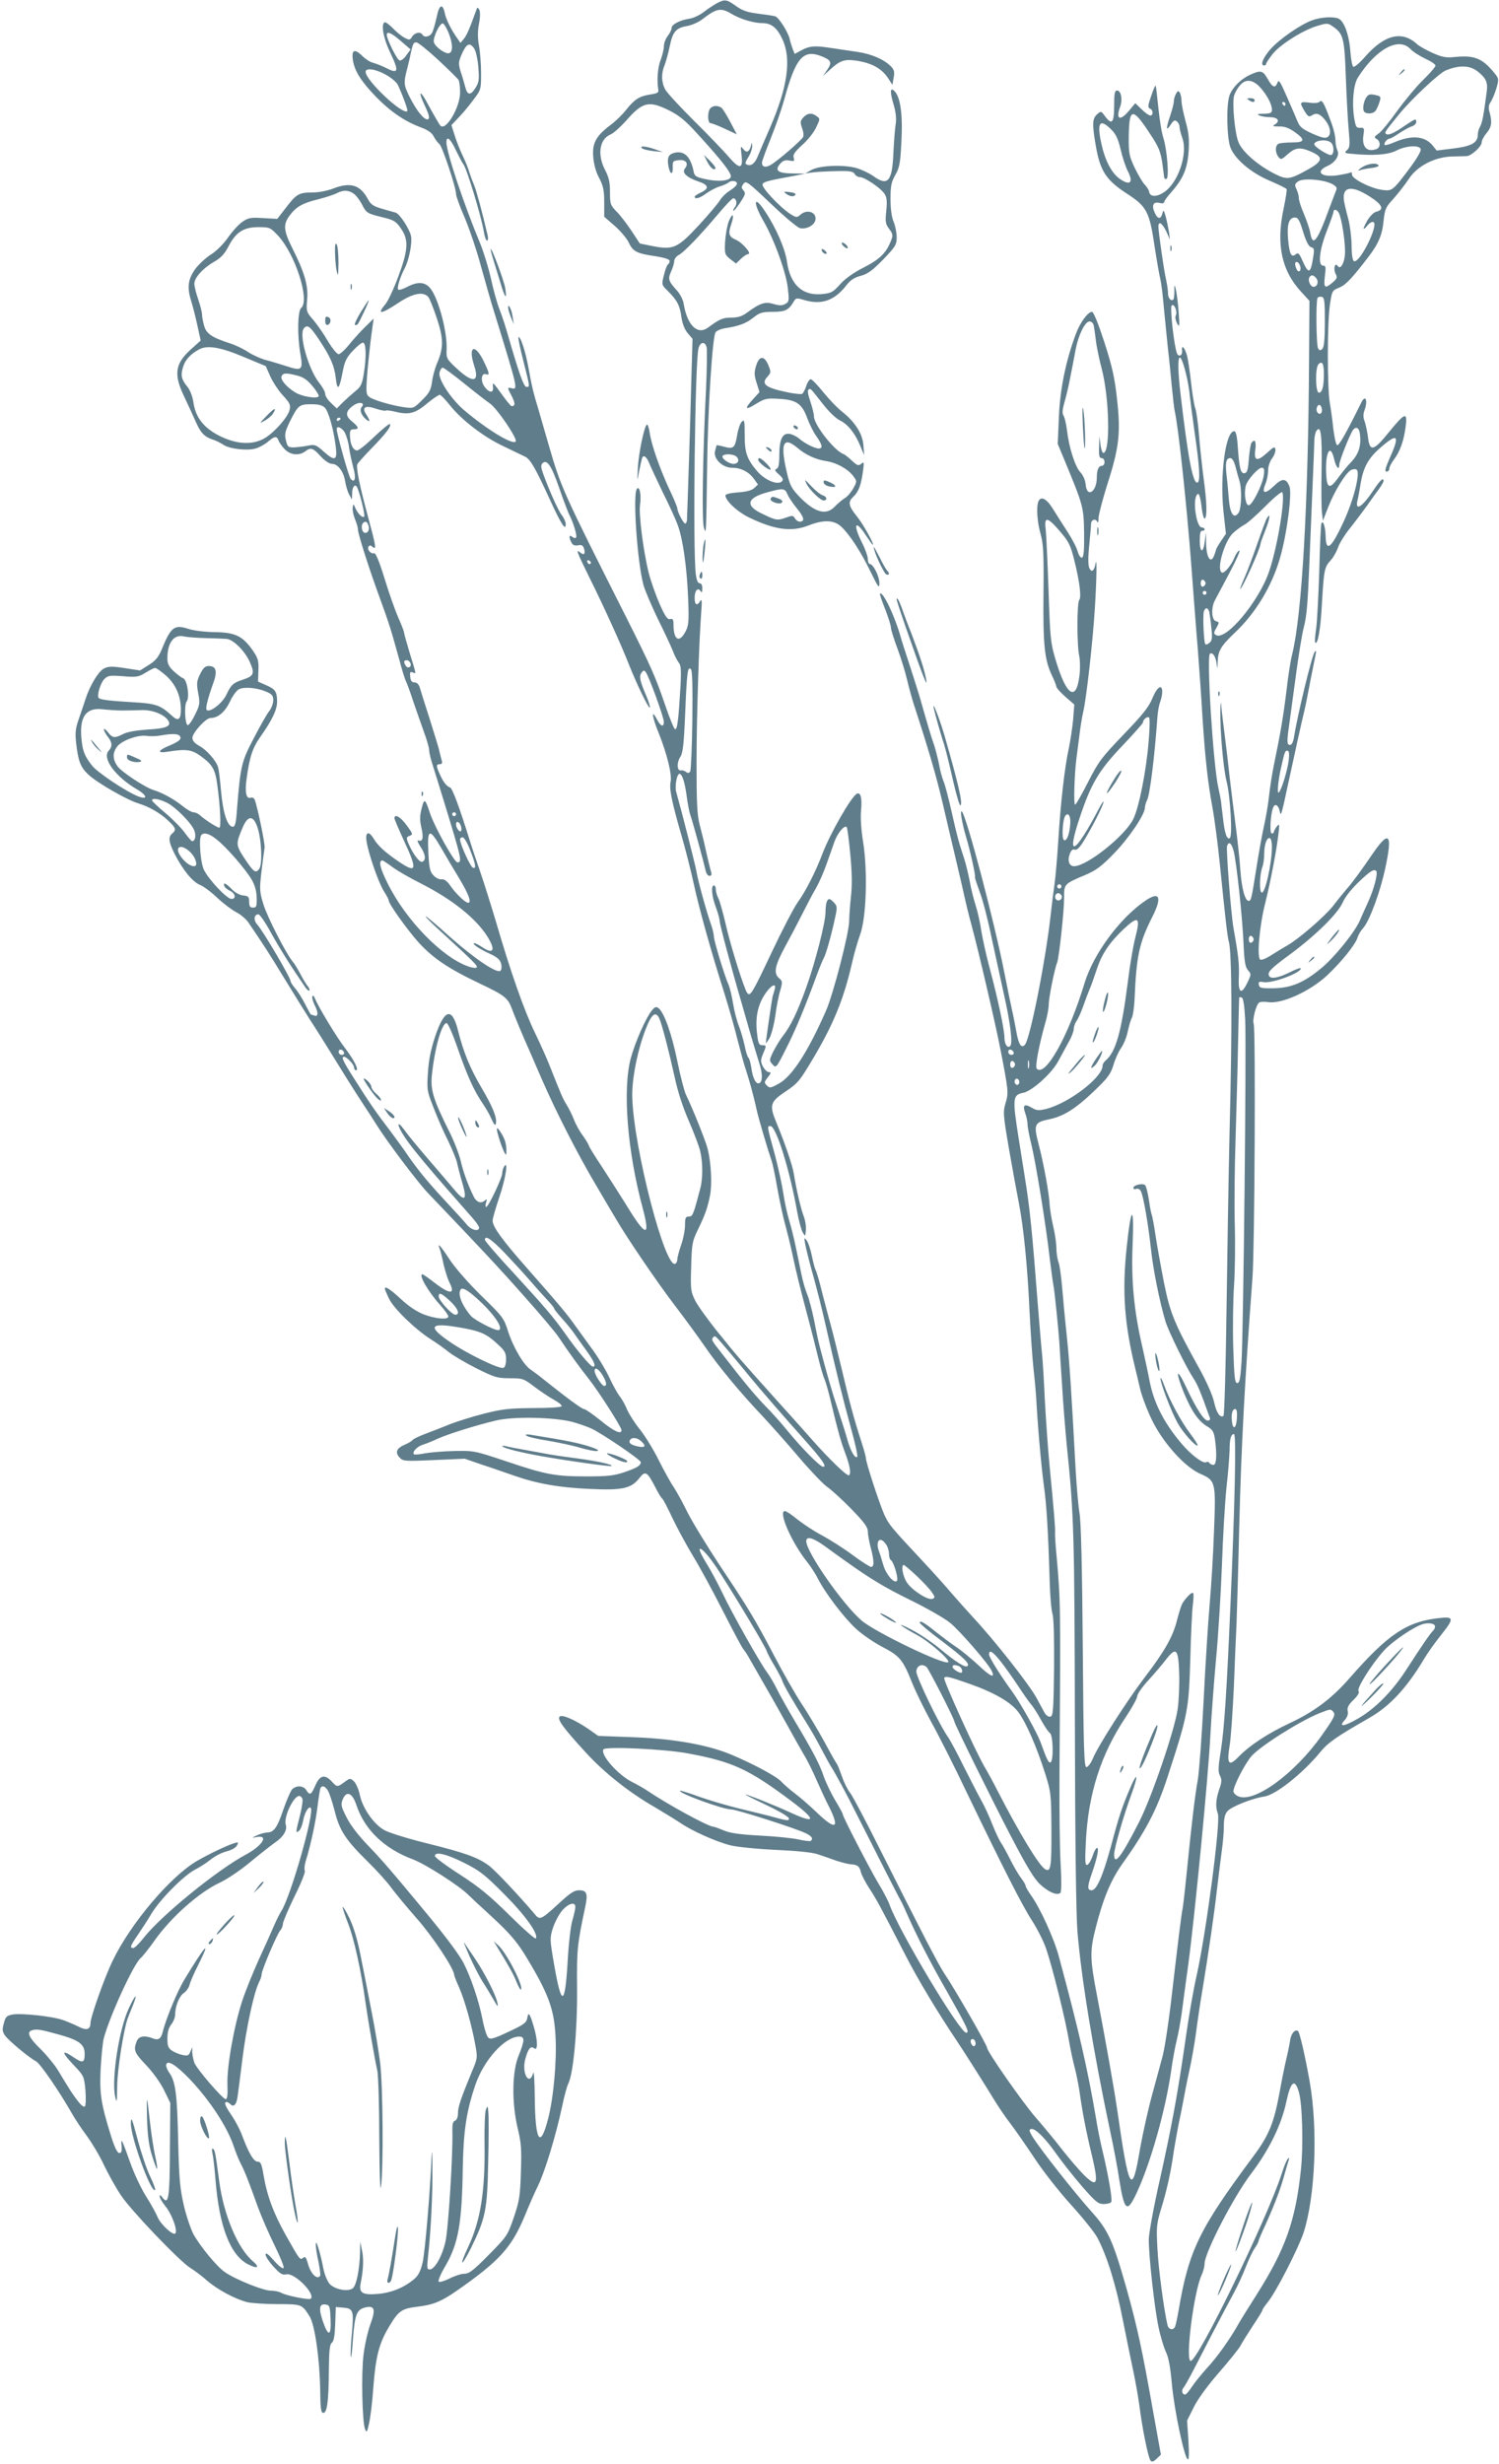<?xml version="1.0" standalone="no"?>
<!DOCTYPE svg PUBLIC "-//W3C//DTD SVG 20010904//EN"
 "http://www.w3.org/TR/2001/REC-SVG-20010904/DTD/svg10.dtd">
<svg version="1.0" xmlns="http://www.w3.org/2000/svg"
 width="779pt" height="1280pt" viewBox="0 0 779 1280"
 preserveAspectRatio="xMidYMid meet">
<g transform="translate(0,1280) scale(0.1,-0.1)"
fill="#607d8b" stroke="none">
<path d="M3725 12783 c-16 -9 -47 -29 -67 -45 -21 -16 -54 -32 -75 -35 -51 -8
-93 -30 -93 -49 0 -9 -9 -27 -20 -41 -11 -14 -20 -38 -20 -54 0 -16 -8 -47
-17 -71 -15 -38 -20 -104 -12 -153 3 -16 -3 -20 -43 -26 -56 -9 -81 -25 -126
-82 -18 -23 -54 -58 -80 -77 -75 -57 -95 -94 -89 -165 3 -39 14 -79 31 -110
21 -41 26 -63 26 -126 l0 -75 54 -47 c30 -26 62 -64 73 -86 22 -48 42 -58 139
-72 49 -8 74 -16 74 -25 0 -7 -4 -15 -9 -18 -5 -3 -14 -28 -21 -56 -12 -49
-12 -50 20 -81 49 -49 63 -76 71 -135 5 -35 16 -64 32 -84 l26 -30 -6 -202
c-4 -185 -21 -698 -23 -740 -1 -10 -5 -18 -9 -18 -9 0 -41 61 -41 79 0 6 -18
50 -41 98 -50 108 -94 232 -103 297 -4 26 -11 44 -15 40 -15 -17 -41 -144 -46
-222 -4 -77 -4 -77 6 -22 6 30 13 61 15 68 6 21 22 13 36 -20 7 -18 39 -86 71
-153 33 -66 68 -142 78 -170 27 -70 48 -216 55 -380 5 -123 3 -144 -13 -175
-33 -63 -63 -46 -63 37 0 25 -4 30 -17 27 -14 -4 -26 13 -55 78 -20 46 -46
119 -57 163 -28 113 -52 303 -45 352 8 52 -3 104 -17 82 -21 -34 3 -380 35
-498 8 -29 42 -108 74 -175 33 -66 68 -141 78 -166 9 -25 24 -53 31 -62 12
-13 14 -39 9 -130 -10 -167 -16 -220 -28 -216 -6 2 -30 62 -54 133 -50 145
-71 192 -200 449 -329 652 -338 672 -401 889 -19 67 -44 151 -54 187 -27 89
-35 121 -53 221 -15 83 -42 166 -52 157 -2 -3 9 -58 26 -124 35 -138 34 -134
16 -134 -14 0 -38 67 -98 275 -11 39 -30 97 -43 130 -13 33 -32 104 -44 159
-12 54 -37 135 -55 180 -87 208 -176 476 -176 527 0 36 21 19 49 -41 16 -33
33 -66 39 -73 18 -22 94 -274 107 -354 4 -24 11 -43 16 -43 5 0 7 12 3 28 -26
112 -58 232 -69 257 -7 17 -19 48 -26 70 -6 22 -22 60 -34 85 -12 25 -31 71
-41 103 l-18 57 36 38 c20 20 55 62 77 92 41 54 41 55 41 140 0 48 -5 112 -11
143 -7 40 -7 74 0 113 7 35 7 63 2 73 -8 14 -10 14 -15 1 -34 -95 -50 -133
-65 -151 l-18 -22 -20 29 c-30 43 -56 95 -62 128 -11 50 -29 41 -41 -20 -7
-32 -17 -68 -23 -81 -10 -23 -41 -31 -52 -13 -10 17 -39 11 -53 -10 -11 -19
-15 -19 -40 -6 -15 8 -42 30 -61 50 -19 19 -38 33 -43 30 -18 -12 -6 -81 27
-151 51 -107 47 -120 -23 -84 -20 10 -49 21 -64 25 -14 3 -40 20 -57 37 -39
38 -55 30 -47 -25 10 -57 43 -109 120 -189 75 -77 149 -127 231 -158 38 -14
60 -29 69 -48 8 -15 21 -33 30 -40 15 -13 86 -225 86 -259 0 -11 20 -66 45
-123 24 -57 63 -171 85 -254 23 -82 54 -193 71 -245 119 -386 122 -396 89
-387 -25 6 -25 5 0 -42 18 -36 18 -51 -1 -51 -4 0 -24 24 -45 53 -52 72 -56
76 -52 47 4 -33 -19 -33 -44 1 -22 30 -17 74 8 65 21 -8 17 8 -16 75 -46 89
-78 66 -45 -33 28 -86 -9 -90 -95 -9 -49 46 -51 50 -49 97 4 94 -46 275 -88
320 -27 30 -65 31 -116 4 -21 -11 -42 -18 -47 -15 -9 6 8 64 35 115 21 42 38
128 31 164 -7 35 -58 114 -79 121 -7 2 -38 11 -70 20 -46 13 -60 23 -73 47
-41 78 -92 94 -184 58 -29 -11 -74 -20 -106 -20 -70 0 -83 -7 -138 -79 l-45
-58 -73 4 c-65 4 -77 2 -108 -19 -19 -13 -53 -50 -75 -82 -24 -34 -59 -69 -87
-87 -26 -16 -63 -50 -83 -76 -39 -55 -44 -96 -20 -172 8 -25 22 -81 31 -123
l17 -77 -51 -46 c-83 -75 -91 -130 -33 -249 21 -45 49 -105 61 -133 24 -53 44
-74 90 -88 13 -4 36 -16 50 -25 31 -22 124 -33 168 -20 18 5 46 20 63 34 36
31 47 32 56 9 3 -10 17 -30 31 -45 29 -32 76 -37 108 -13 29 22 40 19 80 -25
22 -24 46 -40 60 -40 30 0 60 -40 68 -92 4 -24 13 -54 21 -68 l14 -25 1 32 c0
33 14 51 25 33 12 -20 43 -144 38 -153 -7 -11 -33 13 -46 43 -10 24 -11 24
-14 4 -2 -12 3 -39 11 -59 9 -21 16 -45 16 -55 0 -23 58 -205 115 -360 48
-132 56 -158 99 -313 14 -54 30 -105 35 -115 5 -9 23 -57 39 -107 17 -49 42
-121 56 -160 14 -38 26 -79 26 -91 0 -11 8 -47 19 -80 10 -32 35 -111 54 -174
97 -316 100 -330 74 -330 -16 0 -118 183 -142 254 -26 79 -30 81 -44 26 -10
-40 -10 -61 -1 -100 12 -52 7 -75 -16 -66 -8 3 -3 -11 12 -34 26 -39 29 -70 8
-77 -14 -5 -48 41 -70 92 -14 33 -13 36 5 43 18 7 17 10 -16 55 -32 44 -63 61
-63 36 0 -6 23 -59 50 -118 71 -153 66 -171 -31 -105 -67 46 -106 81 -127 117
-26 43 -45 35 -37 -15 11 -67 62 -213 90 -258 14 -22 25 -43 25 -48 0 -17 90
-143 150 -212 77 -86 155 -139 320 -218 131 -62 149 -75 170 -132 14 -39 62
-153 90 -215 9 -22 39 -89 65 -150 74 -170 187 -391 280 -548 46 -78 94 -160
107 -181 57 -98 210 -323 302 -444 56 -73 128 -172 161 -220 67 -98 182 -237
296 -357 41 -44 126 -139 187 -211 61 -72 129 -143 150 -158 22 -15 78 -66
126 -115 67 -69 86 -95 86 -117 0 -16 7 -54 15 -84 18 -68 19 -100 2 -100 -7
0 -51 28 -98 63 -46 34 -117 79 -156 100 -39 20 -96 58 -127 82 -30 25 -60 45
-67 45 -37 0 35 -164 116 -265 18 -22 42 -60 55 -85 37 -74 136 -204 198 -261
32 -30 94 -72 138 -95 90 -47 106 -66 154 -186 18 -45 63 -137 99 -203 37 -66
120 -230 184 -365 193 -400 289 -589 341 -669 27 -42 60 -107 73 -146 33 -97
99 -362 118 -475 9 -52 23 -117 31 -145 7 -27 18 -81 24 -120 14 -102 34 -208
66 -339 34 -145 26 -162 -42 -96 -25 25 -75 83 -112 130 -36 47 -99 123 -140
170 -70 81 -252 342 -252 361 0 14 -170 310 -222 386 -31 46 -124 226 -334
644 -73 146 -143 279 -156 295 -13 16 -32 54 -42 84 -11 30 -22 60 -26 65 -5
6 -34 57 -65 115 -32 58 -85 148 -120 200 -34 52 -97 163 -140 245 -98 187
-132 245 -286 475 -67 102 -142 225 -166 273 -24 49 -56 107 -71 130 -16 23
-51 86 -78 140 -27 55 -71 126 -97 159 -27 33 -57 80 -68 105 -10 25 -28 57
-40 71 -11 15 -35 58 -53 97 -18 38 -56 102 -84 140 -28 39 -68 94 -89 123
-48 68 -87 114 -248 297 -136 154 -185 222 -185 254 0 11 16 66 35 122 33 97
48 195 25 159 -5 -8 -10 -24 -10 -35 0 -24 -72 -175 -83 -175 -5 0 -5 10 -1
22 6 20 5 21 -8 10 -19 -16 -42 -7 -56 21 -30 61 -54 127 -67 183 -8 35 -34
103 -58 151 -84 168 -100 219 -93 293 14 141 51 275 77 275 7 0 32 -57 59
-135 49 -141 84 -218 130 -285 15 -22 36 -58 45 -80 13 -29 19 -35 22 -22 7
29 -16 87 -74 185 -59 100 -94 184 -122 296 -31 125 -70 117 -119 -27 -23 -69
-34 -122 -38 -189 -6 -90 -5 -96 31 -187 20 -52 54 -129 75 -170 20 -42 41
-92 45 -111 4 -19 16 -66 27 -103 28 -93 14 -104 -43 -35 -24 29 -85 100 -135
158 -50 58 -105 125 -122 149 -42 58 -41 27 1 -36 39 -60 142 -182 354 -422
18 -20 32 -42 33 -48 0 -23 -40 -14 -63 14 -12 15 -66 74 -120 132 -89 96
-145 165 -202 250 -11 16 -44 61 -72 99 -80 105 -116 157 -187 270 -65 101
-74 122 -58 122 14 0 52 -40 52 -55 0 -8 4 -15 10 -15 17 0 -9 52 -56 114 -43
55 -141 217 -158 261 -5 12 -10 15 -13 8 -2 -6 3 -25 11 -42 21 -40 21 -65 0
-57 -9 3 -17 6 -19 6 -1 0 -14 24 -29 53 -14 28 -37 65 -51 81 -14 16 -25 34
-25 39 0 18 -141 258 -173 294 -21 23 -17 53 6 53 7 0 37 -43 65 -95 44 -80
107 -180 178 -283 9 -13 18 -21 22 -18 3 3 -1 14 -9 23 -8 10 -25 38 -38 63
-13 25 -30 53 -38 62 -34 39 -134 234 -154 300 -20 66 -21 77 -10 172 7 56 14
110 16 121 4 18 -36 209 -51 250 -4 9 -13 14 -20 11 -24 -9 -32 26 -23 94 16
119 31 164 74 225 59 84 85 138 85 179 0 52 -9 66 -56 86 l-43 19 2 58 c2 51
-2 64 -30 105 -52 74 -91 93 -198 94 -52 1 -109 8 -136 17 -73 24 -91 10 -139
-108 -16 -38 -31 -57 -66 -79 l-46 -29 -79 12 c-64 10 -84 10 -107 -1 -29 -14
-73 -85 -97 -158 -8 -25 -24 -72 -35 -104 -17 -48 -20 -72 -15 -120 11 -98 22
-129 62 -168 46 -44 201 -133 263 -152 56 -17 115 -51 157 -92 37 -35 40 -46
18 -64 -21 -18 -19 -43 11 -103 43 -85 94 -148 133 -164 20 -8 61 -39 91 -68
31 -29 75 -62 98 -74 23 -12 52 -36 64 -55 75 -110 105 -156 189 -294 52 -85
110 -178 129 -208 35 -54 59 -91 178 -284 36 -58 82 -130 102 -160 20 -30 50
-76 66 -102 52 -84 216 -302 270 -358 267 -279 370 -389 499 -535 83 -93 164
-189 180 -214 52 -78 106 -153 156 -216 53 -68 169 -249 169 -265 0 -24 -40
-6 -108 50 -41 33 -80 60 -87 60 -11 0 -87 56 -215 158 -19 16 -47 36 -61 46
-37 23 -92 117 -119 201 -21 67 -27 75 -140 185 -68 67 -137 146 -164 188 -45
69 -66 92 -51 55 4 -10 13 -46 20 -80 8 -34 21 -75 29 -92 35 -66 7 -68 -74
-6 -32 25 -61 45 -64 45 -23 0 28 -89 92 -160 23 -26 42 -52 42 -59 0 -18 -64
-13 -126 10 -38 15 -78 41 -120 80 -56 52 -84 70 -84 54 0 -3 9 -25 21 -50 24
-52 136 -160 217 -212 32 -20 75 -51 97 -69 22 -17 86 -55 142 -83 94 -47 108
-51 173 -51 67 0 72 -2 127 -44 32 -24 78 -55 102 -68 24 -13 42 -28 40 -33
-2 -6 -65 -10 -149 -10 -125 -1 -160 -5 -255 -29 -60 -15 -141 -41 -180 -56
-38 -16 -96 -38 -128 -50 -31 -12 -60 -26 -63 -31 -3 -5 -21 -16 -40 -24 -43
-18 -52 -40 -28 -66 18 -20 25 -21 179 -14 l160 7 90 -31 c50 -16 123 -42 164
-56 119 -42 235 -63 396 -70 171 -8 216 2 259 58 30 38 40 31 81 -48 15 -30
32 -58 37 -61 5 -3 28 -48 52 -99 24 -51 72 -139 106 -196 35 -56 105 -186
157 -288 52 -102 100 -193 108 -201 7 -8 22 -31 32 -50 11 -19 48 -84 83 -145
35 -60 85 -150 113 -200 27 -49 64 -115 82 -146 19 -30 49 -91 68 -135 19 -43
48 -107 66 -141 56 -112 35 -123 -61 -32 -34 33 -85 78 -113 99 -27 20 -61 50
-75 65 -25 27 -142 90 -258 139 -121 51 -298 83 -505 91 l-188 7 -51 36 c-71
48 -137 77 -150 64 -14 -14 24 -64 137 -187 95 -104 226 -208 359 -284 47 -28
106 -64 130 -80 59 -41 185 -98 260 -117 36 -9 134 -19 236 -24 110 -5 192
-13 220 -23 25 -8 68 -23 95 -33 28 -9 62 -18 76 -19 35 -2 46 -10 53 -41 4
-15 23 -52 43 -83 37 -56 56 -91 191 -353 62 -121 168 -297 263 -438 37 -55
151 -235 199 -314 19 -31 54 -83 78 -114 24 -31 81 -113 127 -182 45 -69 132
-179 192 -245 60 -66 121 -142 136 -170 50 -95 96 -242 132 -426 20 -101 45
-222 55 -269 10 -47 24 -125 31 -175 15 -122 47 -277 59 -289 7 -7 17 -3 31
11 l22 21 -43 239 c-54 305 -79 421 -133 615 -72 255 -97 312 -185 409 -91
102 -261 318 -303 384 -22 35 -24 45 -6 45 22 -1 73 -53 127 -130 29 -41 89
-117 133 -168 71 -81 84 -92 113 -92 18 0 36 5 39 11 7 11 -14 134 -45 264
-11 44 -27 123 -35 175 -42 248 -89 454 -192 835 -25 94 -97 252 -145 319 -15
21 -28 44 -28 49 0 6 -11 24 -24 41 -13 17 -38 60 -56 96 -18 36 -40 76 -50
90 -9 14 -29 57 -44 95 -15 39 -41 95 -58 125 -17 30 -57 109 -90 174 -32 66
-68 131 -78 147 -47 65 -171 322 -168 347 3 30 30 41 53 22 12 -10 145 -271
145 -284 0 -11 199 -414 293 -594 84 -161 121 -222 153 -252 45 -41 89 -59
105 -43 5 5 6 64 1 149 -5 76 -7 288 -6 469 6 885 6 895 -15 1130 -6 61 -9
117 -8 125 2 16 -6 114 -28 340 -8 80 -19 235 -25 345 -5 110 -12 220 -15 245
-3 25 -12 135 -21 245 -30 387 -41 503 -69 675 -8 52 -22 140 -31 195 -33 210
-32 227 24 238 47 10 149 102 182 165 17 31 42 77 55 101 14 24 25 54 25 65 0
12 7 32 16 44 8 12 23 46 33 74 10 29 25 69 33 88 9 19 25 67 38 105 26 80 67
140 139 208 77 72 89 64 61 -44 -11 -41 -29 -148 -40 -239 -33 -255 -62 -356
-115 -400 -8 -7 -15 -18 -15 -26 0 -61 -174 -194 -293 -225 -39 -9 -50 -9 -76
7 -38 22 -48 13 -33 -29 7 -19 12 -45 12 -58 0 -14 9 -61 20 -105 22 -90 75
-412 95 -589 8 -66 17 -131 20 -145 5 -24 25 -219 30 -290 1 -19 7 -118 14
-220 6 -102 18 -250 26 -330 36 -344 39 -466 41 -1416 1 -612 6 -1002 13
-1095 20 -244 81 -617 171 -1044 17 -77 37 -184 45 -238 28 -177 42 -188 94
-75 72 156 148 427 177 628 7 52 20 124 29 160 9 36 20 99 26 140 5 41 21 158
35 260 34 255 104 979 114 1185 5 94 18 269 29 390 12 121 25 342 31 490 5
149 16 333 24 410 9 77 15 163 16 192 0 58 7 83 23 83 12 0 5 -345 -18 -875
-20 -460 -32 -651 -51 -773 -14 -84 -14 -108 -4 -127 10 -19 10 -32 -4 -71
-18 -53 -20 -92 -7 -126 15 -40 -59 -607 -109 -835 -17 -73 -41 -212 -55 -310
-44 -307 -74 -470 -135 -745 -34 -149 -60 -292 -60 -323 0 -86 29 -351 50
-451 10 -50 28 -108 38 -130 14 -27 24 -78 32 -169 12 -133 64 -380 82 -391 7
-5 8 26 4 97 l-7 104 35 70 c21 43 73 113 131 180 53 61 104 124 112 140 9 17
38 63 64 103 27 40 49 76 49 80 0 4 13 23 28 42 43 52 157 275 186 360 61 187
76 538 32 787 -24 135 -51 251 -60 261 -14 13 -36 -11 -41 -45 -3 -21 -12 -65
-20 -98 -8 -33 -24 -111 -35 -174 -30 -161 -55 -223 -136 -332 -283 -380 -336
-490 -389 -801 -7 -42 -16 -82 -20 -88 -11 -18 -33 -11 -38 12 -18 77 -47 291
-52 395 -6 112 -5 128 18 205 31 99 52 195 67 303 7 44 19 109 26 145 8 36 19
92 25 125 6 33 19 100 30 149 11 49 27 139 35 200 8 61 23 163 34 226 32 195
59 379 75 520 9 74 20 164 25 200 5 36 10 90 10 121 0 40 5 64 18 79 19 24
130 68 192 77 61 9 202 122 292 232 40 49 87 81 253 176 106 60 195 155 285
306 19 32 59 88 88 124 70 88 69 98 -10 89 -167 -18 -265 -84 -463 -310 -94
-108 -184 -175 -311 -235 -114 -53 -210 -116 -268 -176 -50 -52 -62 -38 -46
58 7 41 16 178 22 304 5 127 11 275 14 330 2 55 9 282 14 505 11 424 28 746
69 1295 11 148 17 1291 6 1316 -8 21 13 101 29 111 6 4 27 5 46 2 71 -11 218
56 308 140 73 69 146 159 157 196 4 14 17 36 30 50 32 36 88 187 114 310 38
176 21 199 -60 83 -67 -98 -113 -161 -142 -193 -12 -14 -44 -53 -70 -87 -44
-55 -179 -172 -238 -205 -13 -7 -47 -28 -76 -46 -30 -20 -56 -31 -64 -27 -18
12 -4 176 26 293 28 113 60 280 69 362 6 50 5 53 -9 36 -8 -11 -15 -23 -15
-28 0 -4 -5 -8 -11 -8 -12 0 -7 98 7 134 9 25 28 14 35 -20 4 -24 8 -15 23 51
9 44 24 110 32 147 8 36 25 115 38 175 13 59 29 128 35 153 6 25 20 95 31 155
12 61 24 121 27 135 4 16 2 22 -4 15 -14 -14 -90 -328 -108 -442 -4 -27 -12
-43 -21 -43 -17 0 -17 18 -4 108 5 37 21 153 35 257 14 105 32 216 41 248 14
53 20 120 28 317 2 41 8 194 14 340 6 146 12 283 12 305 0 22 5 47 10 55 24
36 31 -15 28 -200 -2 -102 -1 -203 2 -225 l5 -40 28 72 c31 79 88 173 116 190
10 6 24 8 31 3 21 -13 -15 -157 -67 -269 -64 -139 -92 -162 -94 -78 -1 50 -14
90 -22 67 -3 -8 -8 -118 -11 -245 -4 -126 -11 -261 -16 -299 -6 -38 -8 -71 -5
-74 13 -14 28 69 35 206 10 172 13 187 46 222 13 14 30 44 38 67 8 23 35 66
60 97 24 30 64 83 88 116 24 34 53 75 66 92 12 17 22 35 22 39 0 21 -17 5 -50
-44 -58 -88 -98 -116 -86 -59 4 15 11 53 16 84 14 90 40 138 108 196 88 76 98
61 41 -65 -21 -49 -24 -63 -13 -63 8 0 14 7 14 16 0 8 11 30 25 48 31 41 51
98 60 171 10 77 -4 72 -87 -30 -80 -99 -100 -104 -109 -25 -4 30 -12 67 -18
83 -7 18 -7 35 -1 53 20 51 7 88 -15 44 -85 -172 -119 -230 -127 -222 -6 6
-14 43 -19 84 -4 40 -12 100 -18 133 -14 79 -14 414 0 510 11 75 12 76 49 91
34 14 66 48 151 159 52 67 73 117 79 187 7 62 11 72 51 115 24 27 59 72 78
100 43 69 134 117 226 120 33 1 68 2 77 2 24 1 78 50 78 71 0 10 11 32 25 48
27 32 30 58 16 109 -7 23 -5 37 5 52 8 12 22 43 30 71 13 45 13 51 -3 72 -67
85 -107 102 -212 92 -47 -5 -66 -1 -116 21 -33 15 -69 35 -80 45 -79 73 -170
51 -273 -67 -27 -31 -54 -53 -59 -50 -6 4 -13 42 -16 86 -7 84 -33 153 -62
165 -29 11 -91 7 -135 -9 -62 -22 -174 -100 -220 -153 -38 -45 -52 -82 -30
-82 6 0 10 4 10 9 0 4 15 27 34 51 39 49 158 124 233 146 51 15 54 15 83 -6
51 -36 57 -60 64 -260 4 -102 10 -225 15 -275 7 -78 6 -92 -9 -105 -15 -14
-13 -16 24 -19 113 -11 191 -5 233 17 49 25 118 30 126 8 4 -9 -19 -48 -52
-93 -92 -123 -96 -126 -144 -120 -59 6 -162 58 -161 80 1 9 -2 14 -7 11 -5 -3
-34 -9 -65 -14 -87 -14 -123 18 -55 48 40 18 65 56 51 81 -5 11 -10 35 -10 54
0 19 -11 65 -26 102 -35 95 -44 109 -57 96 -6 -6 -28 -8 -54 -4 -49 6 -51 2
-23 -45 18 -29 22 -31 40 -20 23 15 44 5 72 -33 23 -32 27 -69 7 -81 -11 -8
-32 -3 -79 18 -51 23 -65 34 -77 63 -8 20 -33 78 -56 130 -34 78 -42 90 -48
72 -12 -31 -26 -26 -51 19 -26 45 -36 47 -93 21 -47 -22 -89 -64 -105 -105
-18 -48 -15 -224 5 -274 25 -61 108 -131 206 -172 44 -19 83 -38 85 -42 3 -4
-5 -53 -17 -110 -37 -181 -8 -315 93 -424 l43 -47 -2 -291 c-4 -771 -37 -1339
-88 -1546 -8 -30 -21 -113 -29 -185 -16 -132 -32 -227 -66 -390 -10 -49 -21
-121 -25 -160 -4 -38 -15 -106 -25 -150 -10 -44 -28 -143 -40 -220 -26 -164
-28 -175 -41 -175 -19 0 -36 65 -43 158 -3 51 -15 161 -26 245 -11 84 -24 193
-30 242 -5 50 -16 142 -24 205 -8 63 -17 135 -19 160 -2 33 -4 26 -5 -25 -2
-98 15 -296 32 -363 20 -78 32 -287 17 -296 -15 -10 -27 25 -36 109 -5 39 -9
77 -10 85 -1 8 -7 38 -13 65 -27 116 -63 687 -44 699 15 9 30 -15 35 -54 3
-30 4 -28 5 13 2 57 18 82 90 151 108 101 194 245 235 391 36 126 62 332 48
368 -17 44 -38 44 -81 2 -46 -44 -65 -40 -44 10 8 19 14 50 14 70 0 21 9 48
21 64 12 16 19 37 17 47 -3 16 -9 13 -45 -20 -51 -46 -68 -40 -59 20 5 43 -4
57 -21 32 -4 -7 -10 -44 -13 -83 -4 -54 -9 -71 -21 -73 -21 -4 -28 21 -36 131
-4 62 -10 87 -19 87 -45 0 -75 -226 -56 -416 l13 -117 -26 -38 c-14 -21 -25
-41 -25 -43 0 -3 -5 -17 -10 -31 -17 -46 -40 -14 -42 59 l-1 61 -6 -48 c-8
-64 -26 -60 -26 6 0 36 4 51 13 50 6 -2 12 2 12 7 0 6 -7 10 -15 10 -26 0 -48
134 -26 168 11 18 19 -3 27 -74 4 -29 11 -51 15 -48 13 8 11 86 -6 209 -8 61
-19 162 -24 225 -5 64 -14 127 -20 141 -5 15 -15 73 -21 130 -6 57 -16 121
-21 141 -11 41 -30 62 -26 27 3 -26 -18 -37 -27 -13 -15 40 -37 237 -27 247
13 13 32 -32 21 -53 -4 -8 0 -26 7 -40 13 -23 14 -16 8 61 -6 91 -25 181 -22
107 0 -21 -2 -40 -5 -44 -12 -11 -28 7 -28 31 0 14 -4 44 -9 67 -12 50 -41
255 -41 281 0 31 20 18 41 -25 l19 -43 -5 40 c-4 22 -11 58 -17 80 -10 35 -12
37 -17 17 -8 -32 -24 -32 -39 1 -19 39 -9 61 23 53 14 -4 25 -2 25 4 0 5 15
27 33 47 65 73 87 124 94 215 4 67 1 97 -16 159 -11 41 -21 88 -21 105 0 16
-4 35 -9 43 -7 11 -11 10 -20 -7 -6 -11 -11 -29 -11 -40 0 -10 -9 -45 -20 -77
-22 -65 -20 -80 5 -41 14 21 20 24 31 15 8 -6 14 -19 14 -29 0 -10 7 -36 15
-59 28 -81 -22 -230 -95 -279 -39 -26 -73 -26 -78 1 -2 11 -13 28 -24 39 -10
10 -33 49 -51 86 -29 62 -32 75 -31 165 2 150 20 151 113 8 42 -63 52 -88 61
-146 5 -39 10 -73 10 -77 0 -5 5 -8 11 -8 16 0 5 148 -15 213 -9 26 -20 96
-26 155 -6 59 -12 111 -14 117 -1 5 -12 -18 -23 -52 -18 -51 -19 -62 -7 -67
17 -7 19 -36 2 -36 -7 0 -27 14 -45 32 l-33 32 -31 -37 c-48 -58 -72 -49 -48
18 14 38 5 85 -16 85 -12 0 -15 -16 -15 -80 0 -89 -12 -102 -48 -53 -20 27
-20 27 -41 9 -25 -23 -26 -52 -5 -171 23 -126 54 -172 162 -242 102 -66 116
-93 143 -278 11 -71 24 -146 29 -165 5 -19 14 -93 20 -165 7 -71 16 -161 20
-200 5 -38 13 -122 19 -185 6 -63 13 -125 16 -136 19 -84 61 -476 85 -788 11
-144 26 -346 35 -451 8 -104 19 -262 24 -350 14 -216 28 -340 51 -465 11 -58
29 -195 40 -305 26 -259 39 -376 46 -397 16 -52 18 -446 4 -983 -5 -214 -12
-634 -16 -933 -4 -303 -11 -545 -16 -548 -18 -11 -37 18 -49 74 -7 33 -40 107
-76 172 -131 236 -152 288 -184 447 -16 82 -36 192 -44 246 -8 54 -17 102 -20
107 -2 4 -9 38 -14 75 -6 37 -14 72 -20 78 -12 12 -61 1 -61 -14 0 -6 7 -9 15
-5 8 3 19 -2 24 -12 13 -25 38 -170 52 -297 11 -108 46 -281 76 -380 16 -53
109 -241 146 -297 19 -28 35 -65 85 -205 2 -7 -2 -13 -11 -13 -20 0 -58 58
-111 170 -52 112 -61 91 -12 -29 40 -95 75 -145 121 -172 27 -16 33 -27 39
-66 11 -80 8 -133 -8 -133 -8 0 -18 5 -21 10 -4 6 -11 8 -16 4 -16 -10 -82 40
-130 98 -92 109 -143 211 -165 325 -8 43 -26 125 -39 183 -42 181 -57 343 -49
522 9 215 -8 207 -31 -14 -24 -228 -12 -395 45 -628 5 -19 16 -66 25 -105 9
-38 37 -112 62 -163 57 -117 170 -243 250 -278 81 -36 82 -41 72 -299 -4 -121
-15 -294 -23 -385 -8 -91 -22 -313 -31 -495 -9 -181 -23 -366 -30 -410 -15
-81 -34 -243 -60 -505 -8 -80 -17 -154 -19 -165 -6 -23 -25 -181 -61 -490 -14
-115 -33 -241 -44 -280 -10 -38 -35 -130 -55 -203 -20 -73 -47 -196 -61 -273
-42 -253 -58 -226 -119 201 -18 122 -62 368 -105 593 -37 192 -38 231 -6 355
38 149 78 245 136 327 123 172 181 282 237 455 106 325 110 347 118 617 3 120
9 244 13 276 4 32 5 60 1 62 -8 5 -43 -31 -58 -60 -5 -11 -17 -49 -26 -85 -21
-83 -64 -159 -168 -295 -93 -123 -238 -349 -268 -419 -10 -25 -26 -46 -34 -46
-12 0 -15 87 -19 627 -3 401 -9 651 -17 693 -6 36 -15 137 -20 225 -22 407
-32 560 -46 695 -9 80 -19 192 -24 250 -5 58 -13 118 -19 133 -6 16 -11 48
-11 72 0 24 -7 74 -16 112 -9 37 -17 88 -19 113 -3 63 -32 220 -58 318 -26
100 -21 112 54 127 75 15 138 54 236 148 71 68 85 87 100 136 9 31 27 70 40
88 12 17 28 55 34 85 6 29 16 62 22 73 5 11 11 51 13 90 10 232 24 297 94 435
49 98 37 130 -33 84 -133 -88 -273 -276 -320 -429 -84 -277 -204 -492 -249
-447 -10 10 11 122 47 248 8 28 15 66 15 85 0 33 30 185 44 219 10 26 36 266
36 334 0 75 -2 73 113 122 54 23 83 45 146 110 77 79 161 203 161 238 0 9 5
27 11 39 15 26 40 234 54 432 2 28 8 63 14 78 6 16 11 39 11 53 0 43 -27 26
-51 -33 -19 -46 -49 -84 -149 -188 -115 -120 -130 -139 -185 -247 -33 -65 -63
-118 -68 -118 -8 0 -4 149 7 240 3 19 9 71 15 115 5 44 14 100 20 125 17 71
50 365 61 542 10 164 11 275 3 228 -7 -36 -20 -45 -31 -23 -7 13 -8 51 -2 114
5 52 10 104 10 117 0 23 25 31 33 10 3 -7 6 3 6 22 1 19 22 98 46 175 61 189
70 267 50 442 -12 111 -25 169 -66 296 -32 98 -56 157 -64 157 -21 0 -62 -55
-84 -115 -52 -139 -82 -286 -88 -430 l-6 -141 37 -89 c96 -232 98 -240 100
-374 1 -88 -2 -125 -11 -128 -7 -2 -16 11 -22 31 -5 20 -29 66 -53 103 -25 38
-59 92 -77 121 -33 53 -63 67 -75 36 -11 -29 -6 -106 12 -168 14 -52 17 -98
15 -305 -3 -266 5 -347 42 -426 14 -29 25 -57 25 -63 0 -5 21 -29 46 -51 l47
-41 -6 -78 c-4 -42 -14 -108 -22 -147 -22 -100 -43 -283 -55 -480 -6 -93 -15
-197 -20 -230 -5 -33 -14 -105 -20 -160 -26 -235 -107 -644 -134 -673 -19 -20
-33 3 -45 73 -6 33 -15 80 -21 105 -10 45 -18 85 -40 195 -50 257 -196 812
-221 839 -12 13 0 -59 22 -133 21 -70 50 -199 46 -209 -1 -4 11 -38 25 -77 15
-38 43 -146 62 -240 20 -93 48 -219 61 -280 36 -158 49 -265 35 -279 -14 -14
-30 9 -30 45 0 40 -36 207 -74 349 -19 69 -39 160 -46 203 -6 43 -20 104 -30
135 -10 31 -24 86 -30 122 -7 36 -20 92 -31 125 -29 88 -34 108 -64 240 -15
66 -33 136 -41 155 -8 19 -19 60 -24 90 -6 30 -17 73 -24 95 -14 38 -35 109
-78 260 -12 39 -36 115 -54 170 -18 55 -38 116 -43 135 -30 108 -93 241 -108
226 -2 -2 10 -38 27 -80 16 -42 30 -85 30 -96 0 -11 16 -61 35 -112 19 -51 41
-124 50 -163 9 -38 25 -97 36 -130 73 -223 113 -360 145 -495 20 -85 53 -227
74 -315 21 -88 41 -176 45 -195 4 -19 19 -82 35 -140 37 -137 123 -507 149
-640 42 -217 43 -226 27 -280 -14 -47 -13 -60 19 -247 19 -109 42 -232 50
-273 24 -122 45 -330 55 -554 6 -116 15 -254 21 -306 6 -52 12 -120 14 -150 7
-138 26 -354 39 -450 15 -106 23 -238 31 -500 2 -80 9 -159 15 -175 6 -19 9
-122 8 -280 -3 -224 -5 -250 -20 -253 -9 -2 -22 7 -30 21 -7 13 -26 48 -41 76
-38 70 -221 303 -332 421 -33 36 -81 90 -107 120 -25 30 -92 105 -149 166
-171 183 -180 194 -204 247 -27 62 -95 270 -95 292 0 8 -11 47 -24 87 -38 117
-61 203 -101 373 -21 88 -46 189 -56 225 -10 36 -30 112 -45 170 -14 58 -30
113 -35 122 -5 10 -14 44 -20 75 -6 31 -18 66 -26 78 -14 19 -15 17 -8 -20 4
-21 22 -96 42 -165 19 -69 48 -183 64 -255 52 -232 91 -387 131 -533 22 -79
37 -146 33 -150 -11 -11 -34 28 -51 88 -8 30 -31 102 -50 160 -31 92 -58 187
-94 325 -6 22 -19 83 -29 136 -11 53 -27 114 -36 135 -9 21 -23 68 -30 104 -7
36 -21 101 -30 145 -9 44 -25 107 -35 140 -10 33 -23 94 -29 135 -6 41 -26
134 -45 205 -41 149 -40 145 -22 145 29 0 100 -225 140 -451 8 -42 20 -87 27
-100 14 -24 14 -24 17 10 2 19 -3 53 -12 75 -15 40 -38 139 -51 221 -7 43 -48
162 -90 263 -38 91 -33 108 48 162 64 43 73 54 146 177 101 170 155 302 196
478 12 55 33 127 45 160 32 86 40 325 16 478 -11 68 -15 131 -11 170 6 62 -3
95 -23 83 -31 -19 -138 -207 -177 -309 -34 -91 -88 -198 -131 -257 -19 -27
-78 -140 -131 -252 -104 -220 -114 -237 -130 -216 -16 21 -89 253 -113 363
-13 55 -29 112 -36 127 -8 15 -14 36 -14 48 0 11 -4 20 -10 20 -16 0 -11 -56
10 -112 11 -29 20 -62 20 -73 1 -19 61 -245 114 -425 13 -47 36 -125 50 -175
15 -49 33 -110 41 -135 18 -54 19 -96 3 -106 -17 -11 -36 22 -43 77 -4 27 -11
51 -15 54 -5 3 -14 31 -20 63 -7 31 -20 77 -30 102 -10 25 -24 77 -30 115 -6
39 -17 84 -24 100 -22 50 -76 229 -76 250 0 11 -6 37 -14 60 -24 67 -68 227
-76 275 -6 36 -74 303 -106 417 -8 29 4 93 17 93 14 0 28 -42 38 -118 5 -37
13 -80 19 -97 13 -37 71 -250 79 -287 3 -16 12 -28 20 -28 11 0 13 6 8 23 -4
12 -15 58 -25 102 -9 44 -25 108 -34 141 -13 50 -16 113 -16 321 0 240 13 641
25 793 4 48 2 60 -6 48 -16 -28 -29 -21 -29 16 0 38 17 57 31 35 6 -10 9 -6 9
14 0 17 -5 27 -14 27 -9 0 -16 16 -20 48 -16 126 -4 1103 14 1172 9 36 36 38
43 3 2 -15 1 -113 -4 -218 -17 -342 -22 -678 -11 -715 12 -41 12 -41 17 315 3
298 28 679 44 699 7 9 29 18 50 21 71 11 109 25 146 55 33 26 46 30 101 30 66
0 83 9 110 55 10 17 15 18 51 7 93 -28 161 -4 224 79 19 24 40 38 72 46 37 10
61 28 117 85 64 67 70 76 70 116 0 23 -7 59 -16 80 -10 24 -16 66 -16 118 0
69 4 88 25 125 22 39 26 60 32 180 7 143 -7 232 -40 259 -20 17 -20 -10 1 -80
10 -35 13 -68 9 -94 -4 -23 -9 -90 -12 -151 -6 -148 -29 -174 -104 -120 -19
14 -58 33 -88 42 -68 19 -193 14 -236 -11 l-30 -17 35 5 c19 3 75 6 124 7 73
2 90 -1 98 -15 5 -9 17 -16 27 -16 24 0 109 -57 128 -87 12 -18 14 -38 9 -88
-6 -57 -4 -69 15 -94 20 -27 21 -33 9 -63 -25 -63 -58 -95 -142 -138 -53 -27
-98 -59 -123 -88 -37 -41 -45 -45 -96 -50 -100 -8 -162 50 -179 168 -9 66 -56
175 -112 259 -61 94 -68 52 -8 -51 55 -96 118 -270 125 -350 7 -61 5 -67 -14
-77 -16 -9 -31 -9 -61 0 -44 13 -68 6 -139 -46 -24 -18 -47 -25 -80 -25 -44 0
-59 -6 -123 -53 -54 -38 -107 14 -125 126 -3 19 -18 49 -34 67 -45 49 -49 61
-31 100 9 19 16 44 16 55 1 10 11 24 23 30 27 14 108 98 201 208 40 48 77 87
83 87 16 0 22 -29 9 -45 -7 -9 -11 -17 -9 -20 3 -2 19 17 36 43 27 41 29 49
17 63 -12 13 -12 18 0 34 13 18 22 11 141 -102 70 -67 138 -124 152 -128 34
-8 77 15 81 44 6 40 -45 56 -79 25 -17 -15 -21 -15 -51 4 -52 33 -152 138
-145 155 5 13 29 19 172 45 l50 10 -68 1 c-76 1 -93 16 -61 52 14 15 26 19 47
15 25 -5 27 -3 22 14 -5 16 5 31 43 66 28 24 61 65 73 91 21 44 22 46 4 59
-26 20 -49 17 -70 -6 -16 -18 -17 -25 -7 -54 7 -18 10 -40 6 -47 -7 -17 -137
-129 -171 -147 -26 -14 -43 -9 -43 13 0 8 21 65 46 127 25 62 56 151 69 198
61 224 100 267 199 226 46 -19 51 -31 25 -69 l-22 -32 34 31 c52 48 75 57 132
50 88 -12 142 -42 177 -99 l18 -28 6 36 c6 28 3 42 -10 56 -34 38 -102 68
-175 79 -41 6 -102 15 -135 20 -88 14 -115 12 -157 -10 l-37 -20 -10 25 c-5
14 -13 38 -16 53 -9 37 -56 110 -74 117 -9 3 -49 9 -89 14 -57 7 -83 16 -116
40 -49 35 -58 36 -100 14z m75 -54 c44 -27 115 -49 160 -49 48 0 78 -23 106
-84 48 -102 27 -250 -65 -461 -26 -60 -54 -124 -61 -142 -15 -40 -35 -57 -56
-49 -14 5 -13 10 5 40 12 18 20 44 20 57 -1 21 -2 21 -6 4 -8 -34 -23 -42 -40
-20 -14 19 -15 17 -10 -25 10 -79 -7 -83 -66 -15 -28 33 -111 119 -183 190
-72 72 -139 144 -148 162 -20 40 -20 83 -1 128 7 19 19 63 26 97 15 73 32 93
90 103 24 4 60 20 79 35 74 57 96 61 150 29z m-1469 -99 c22 -55 24 -99 4
-106 -18 -7 -72 30 -80 56 -7 23 31 103 47 98 6 -2 19 -24 29 -48z m-247 -44
l50 -43 -23 -31 c-12 -18 -28 -29 -35 -26 -14 5 -66 111 -66 133 0 21 25 10
74 -33z m193 -97 c54 -50 101 -97 106 -104 4 -8 8 -36 8 -62 2 -77 -73 -205
-102 -176 -6 6 -33 53 -61 104 -46 88 -60 83 -17 -7 21 -45 24 -64 9 -64 -19
0 -56 47 -90 114 -33 67 -34 72 -11 161 6 22 13 54 16 70 11 49 14 55 29 55 8
0 59 -41 113 -91z m188 58 c8 -13 18 -57 21 -98 5 -64 3 -78 -16 -107 -25 -40
-42 -37 -53 9 -5 19 -15 54 -23 77 -12 38 -11 49 1 80 28 66 45 76 70 39z
m4865 -2 c13 -14 48 -36 77 -50 29 -13 53 -29 53 -36 0 -6 -28 -39 -63 -73
-35 -34 -95 -106 -135 -161 -39 -55 -83 -109 -98 -119 -23 -16 -24 -20 -10
-28 21 -12 21 -44 0 -52 -49 -19 -77 10 -69 69 6 39 5 42 -16 41 -21 -1 -24 5
-32 54 -12 77 -3 171 19 206 95 150 213 214 274 149z m349 -116 c44 -35 54
-57 47 -107 -16 -123 -23 -159 -34 -179 -7 -12 -12 -30 -12 -41 0 -43 -30 -61
-124 -73 l-90 -11 -20 25 c-41 51 -109 57 -202 17 -23 -10 -45 -16 -48 -13 -7
8 13 33 26 33 5 0 28 13 51 29 23 15 52 31 65 35 12 4 22 14 22 22 0 20 -4 18
-61 -20 -54 -38 -87 -52 -97 -41 -7 7 -5 11 70 103 63 77 207 212 241 226 71
29 125 27 166 -5z m-5674 -17 c27 -15 55 -38 62 -52 25 -53 54 -132 50 -137
-23 -23 -217 159 -217 204 0 22 51 15 105 -15z m4542 -64 c36 -39 63 -89 63
-118 0 -17 -7 -20 -42 -21 -33 0 -38 -2 -23 -9 11 -5 37 -9 58 -9 40 -1 51
-22 20 -39 -12 -7 -6 -9 23 -9 28 1 51 -7 81 -28 58 -41 55 -55 -11 -55 -30 0
-61 -3 -70 -6 -19 -7 -21 -44 -3 -68 13 -17 16 -17 49 13 41 36 66 38 126 11
60 -27 56 -48 -20 -90 -96 -54 -110 -55 -174 -23 -87 44 -169 115 -188 165
-19 45 -33 199 -23 240 4 14 16 37 28 51 29 38 67 36 106 -5z m133 -88 c0 -5
-2 -10 -4 -10 -3 0 -8 5 -11 10 -3 6 -1 10 4 10 6 0 11 -4 11 -10z m-3202 -34
c52 -26 86 -54 148 -123 121 -132 176 -202 172 -221 -4 -22 -65 -28 -135 -12
-45 10 -54 15 -58 38 -16 79 -49 111 -101 98 -31 -8 -38 -26 -30 -71 9 -44 24
-46 22 -2 -1 29 2 32 32 35 37 4 53 -18 31 -44 -17 -21 11 -47 71 -67 53 -18
57 -36 13 -57 -18 -8 -33 -18 -33 -22 0 -15 27 -8 60 17 18 13 49 30 69 36 20
6 40 15 46 20 14 14 45 10 45 -5 0 -8 -16 -23 -35 -35 -19 -11 -44 -35 -54
-52 -11 -18 -61 -77 -111 -131 -109 -117 -131 -127 -236 -107 l-69 14 -42 64
c-24 36 -58 81 -78 101 -33 34 -35 40 -35 102 0 52 -6 77 -25 114 -42 79 -30
161 27 185 16 6 52 39 81 71 86 99 119 107 225 54z m2297 -99 c25 -25 36 -49
49 -105 9 -39 26 -90 37 -111 31 -60 12 -78 -42 -40 -42 30 -76 94 -95 181
-25 112 -9 135 51 75z m1143 -69 c15 -15 16 -55 1 -63 -10 -7 -89 42 -89 55 0
22 67 29 88 8z m3 -213 c23 -12 29 -21 23 -33 -4 -9 -19 -51 -35 -92 -64 -176
-87 -205 -100 -129 -3 19 -18 62 -32 96 -15 34 -27 71 -27 82 0 11 -5 32 -12
47 -11 23 -10 28 7 41 25 19 130 11 176 -12z m197 -66 c66 -42 78 -68 34 -79
-13 -3 -33 -23 -47 -47 -26 -46 -24 -56 4 -21 10 11 23 18 29 14 27 -16 -71
-213 -101 -203 -8 2 -13 33 -13 84 -1 45 -9 105 -17 134 -8 30 -18 71 -22 92
-13 78 37 88 133 26z m-5280 15 c12 -8 31 -33 42 -54 24 -47 27 -49 109 -69
58 -14 69 -21 94 -57 42 -60 39 -111 -14 -253 -23 -62 -53 -126 -66 -141 -47
-56 -24 -54 68 7 74 49 127 60 154 31 7 -7 27 -57 45 -111 36 -109 36 -154 0
-237 -10 -25 -22 -67 -25 -95 -6 -41 -14 -57 -51 -93 -43 -43 -45 -44 -91 -38
-65 9 -153 35 -180 51 -19 13 -21 21 -17 87 4 70 18 199 30 283 l6 40 -41 -40
c-23 -22 -61 -64 -84 -92 -23 -29 -49 -53 -57 -53 -9 0 -33 30 -55 66 -21 37
-56 87 -76 111 -37 42 -38 45 -33 106 7 72 -13 141 -77 268 -46 92 -48 123
-14 169 34 46 67 65 150 85 39 10 81 24 95 31 33 18 61 17 88 -2z m5120 -101
c14 -26 32 -142 32 -199 0 -55 -23 -99 -38 -76 -15 22 -24 -15 -11 -41 10 -18
8 -24 -15 -44 -41 -35 -48 -30 -41 32 6 47 5 55 -9 55 -28 0 -20 80 19 180 19
49 35 94 35 100 0 16 19 12 28 -7z m-186 -97 c16 -52 29 -76 41 -80 16 -4 18
-11 12 -48 -14 -92 -24 -95 -57 -21 -16 37 -22 42 -34 32 -23 -19 -33 0 -40
77 -7 78 4 114 36 114 16 0 24 -15 42 -74z m-5329 -18 c91 -96 169 -339 122
-378 -18 -15 -21 -142 -4 -238 15 -85 8 -91 -73 -64 -35 11 -83 26 -108 32
-25 7 -65 25 -89 40 -23 16 -66 37 -95 46 -96 31 -124 51 -135 91 -6 21 -11
47 -11 59 0 11 -9 47 -20 79 -11 32 -20 68 -20 81 0 31 44 80 101 113 37 21
55 40 77 82 38 73 78 99 155 99 58 0 62 -2 100 -42z m5315 -166 c4 -25 -13
-30 -22 -6 -9 25 -7 36 7 32 6 -3 13 -14 15 -26z m82 -57 c15 -18 6 -45 -14
-45 -16 0 -31 34 -21 50 9 14 21 12 35 -5z m45 -227 c0 -91 -4 -131 -13 -140
-10 -10 -15 -10 -22 2 -10 15 -12 247 -3 263 3 4 12 7 21 5 15 -3 17 -20 17
-130z m-1201 -20 c3 -13 7 -47 11 -76 3 -29 17 -97 31 -150 39 -150 45 -428 9
-435 -6 -1 -13 18 -16 43 l-6 45 -1 -57 c-2 -46 1 -58 13 -58 8 0 15 -9 15
-20 0 -11 -6 -20 -14 -20 -17 0 -26 -22 -26 -60 0 -76 -52 -109 -58 -37 -2 22
-13 48 -28 64 -27 29 -59 129 -69 217 -4 33 -12 67 -18 77 -8 12 -6 31 5 70 9
30 23 90 31 134 9 44 21 107 27 140 15 77 49 145 72 145 10 0 20 -9 22 -22z
m-4027 -71 c60 -90 80 -135 88 -201 8 -70 18 -61 36 33 10 53 19 73 52 108 22
24 46 43 53 43 17 0 19 -75 4 -165 -8 -49 -15 -65 -41 -85 -17 -14 -46 -40
-65 -58 l-34 -34 -30 29 c-17 15 -30 36 -30 47 0 10 -14 36 -32 58 -56 72
-106 249 -79 282 18 22 32 12 78 -57z m-384 -94 l108 -45 24 -54 c13 -29 42
-73 65 -98 36 -39 41 -49 35 -75 -8 -39 -87 -126 -136 -151 -63 -33 -142 -27
-227 15 -84 42 -126 97 -137 176 -4 28 -17 61 -29 77 -32 39 -38 59 -26 101
11 40 37 70 85 96 44 23 111 12 238 -42z m4890 -83 c9 -36 18 -87 20 -115 3
-27 14 -113 25 -190 26 -178 31 -257 15 -262 -24 -8 -50 133 -89 469 -22 190
-7 242 29 98z m717 -3 c0 -66 -9 -97 -26 -97 -18 0 -20 130 -2 148 19 19 28 3
28 -51z m-4464 -52 c58 -47 116 -92 130 -101 37 -25 146 -186 134 -198 -18
-18 -151 64 -268 163 -70 60 -136 162 -128 196 4 14 11 25 17 25 5 0 57 -38
115 -85z m-872 44 c32 -8 53 -22 80 -55 20 -24 35 -48 32 -53 -9 -14 -87 -1
-121 20 -45 27 -78 66 -72 83 7 19 23 20 81 5z m793 -153 c61 -77 176 -166
279 -214 49 -24 100 -48 114 -55 27 -14 53 -59 132 -232 55 -119 78 -155 78
-118 0 11 -9 32 -20 46 -19 24 -64 125 -97 215 -12 33 -13 46 -4 55 23 23 46
-10 86 -125 22 -64 46 -126 52 -139 22 -41 43 -111 37 -121 -3 -5 -11 -4 -20
3 -17 14 -19 -2 -4 -30 6 -13 17 -17 34 -14 18 4 26 0 31 -17 9 -27 0 -37 -20
-20 -24 20 -18 4 50 -134 74 -149 164 -347 205 -452 42 -105 101 -226 107
-220 3 3 -5 29 -17 58 -35 81 -40 105 -26 123 10 14 14 14 22 3 16 -20 94
-234 94 -258 0 -30 -17 -24 -36 13 -32 60 -25 11 11 -76 42 -106 68 -212 60
-249 -8 -35 7 -107 55 -273 21 -71 50 -186 65 -255 29 -133 88 -345 161 -575
24 -77 55 -187 69 -245 15 -58 33 -125 42 -150 17 -52 40 -135 54 -200 8 -40
56 -204 79 -270 5 -14 19 -79 30 -145 12 -66 30 -149 40 -185 10 -36 28 -108
39 -160 20 -95 37 -163 84 -340 14 -52 35 -135 47 -185 12 -49 27 -103 35
-120 7 -16 23 -73 35 -125 33 -139 50 -199 71 -255 26 -68 33 -111 21 -119
-10 -6 -102 83 -194 187 -20 23 -101 114 -180 201 -199 222 -204 227 -307 355
-51 63 -104 137 -118 164 -23 47 -25 57 -21 176 3 117 5 131 34 191 40 83 50
112 64 180 11 58 6 166 -12 240 -10 42 -80 215 -114 285 -8 17 -28 94 -44 172
-28 138 -67 250 -97 275 -13 10 -19 8 -36 -12 -31 -39 -86 -163 -109 -248 -43
-162 -18 -482 62 -778 42 -157 16 -151 -87 19 -27 43 -81 128 -120 188 -40 60
-73 113 -73 118 0 4 -14 27 -30 50 -17 22 -38 60 -47 84 -9 23 -26 58 -38 77
-21 34 -27 49 -87 200 -16 41 -51 119 -78 175 -55 112 -127 318 -199 565 -27
91 -65 212 -85 270 -20 58 -45 132 -55 165 -55 176 -90 270 -102 274 -18 6
-36 29 -54 70 -19 42 -19 51 1 51 10 0 14 6 10 18 -3 9 -8 31 -12 47 -3 17
-27 93 -51 170 -25 77 -48 151 -52 165 -5 15 -15 25 -27 25 -14 0 -20 8 -22
29 -3 23 0 28 12 23 20 -8 21 -16 -14 98 -16 54 -30 102 -30 108 0 6 -13 40
-29 76 -16 36 -49 128 -72 204 -29 94 -47 136 -55 133 -16 -6 -38 20 -29 34 5
8 11 8 21 -1 21 -17 19 -1 -22 151 -45 166 -64 259 -57 278 3 7 37 45 75 84
74 76 104 115 94 125 -3 3 -39 -26 -80 -65 -41 -40 -81 -72 -90 -72 -18 0 -33
25 -36 60 -4 42 -1 50 20 50 28 0 25 11 -11 41 -36 29 -34 53 7 82 29 22 64
16 44 -7 -13 -16 -3 -43 24 -66 21 -16 20 -6 0 26 -26 38 -6 50 49 31 25 -8
48 -13 51 -10 3 3 27 0 55 -7 67 -16 101 -7 163 46 29 24 58 43 63 43 6 0 29
-24 52 -53z m-649 -14 c20 -20 46 -114 57 -204 9 -71 -5 -76 -65 -22 -37 33
-44 36 -78 29 -20 -4 -53 -8 -72 -9 -32 -1 -36 2 -44 36 -8 31 -5 45 19 95 43
87 50 93 112 93 38 0 58 -5 71 -18z m5182 -13 c0 -20 -15 -26 -25 -9 -9 15 3
43 15 35 5 -3 10 -15 10 -26z m-5100 -43 c0 -3 -4 -8 -10 -11 -5 -3 -10 -1
-10 4 0 6 5 11 10 11 6 0 10 -2 10 -4z m22 -73 c8 -16 19 -50 22 -78 4 -27 14
-74 22 -104 16 -54 8 -85 -14 -58 -10 12 -72 234 -72 258 0 19 26 8 42 -18z
m5276 -13 c6 -57 -8 -99 -44 -138 -20 -20 -50 -57 -68 -82 -45 -63 -60 -59
-64 15 -6 117 22 167 42 77 10 -41 26 -58 26 -26 0 19 57 163 72 181 17 21 33
9 36 -27z m-648 -162 c6 -24 15 -56 20 -72 15 -44 12 -149 -4 -171 -24 -33
-44 -4 -50 73 -3 37 -8 93 -12 125 -7 65 -2 87 20 87 9 0 19 -16 26 -42z m148
-46 c-7 -50 -60 -157 -79 -157 -16 0 -25 61 -15 101 8 31 64 94 83 94 12 0 15
-8 11 -38z m97 -164 c-10 -103 -41 -253 -70 -338 -53 -155 -225 -361 -276
-329 -12 7 -12 13 3 38 15 28 15 29 -3 34 -23 6 -26 68 -6 107 7 14 42 78 76
143 34 64 58 117 52 117 -6 0 -18 -17 -26 -37 -18 -43 -54 -85 -66 -77 -28 17
14 161 58 204 16 15 42 34 58 43 17 8 66 52 110 96 43 44 83 77 88 74 5 -3 6
-35 2 -75z m-1162 -122 c53 -61 60 -77 81 -161 27 -108 36 -187 25 -201 -13
-15 -13 -240 0 -294 4 -20 5 -64 1 -98 -17 -142 -69 -107 -125 83 -25 83 -28
112 -36 360 -5 149 -12 291 -15 318 -8 64 9 62 69 -7z m-3588 23 c8 -23 -7
-45 -24 -35 -12 8 -15 39 -4 49 12 12 22 7 28 -14z m1156 -192 c-1 -12 -15 -9
-19 4 -3 6 1 10 8 8 6 -3 11 -8 11 -12z m3194 -107 c0 -7 -6 -15 -12 -17 -8
-3 -13 4 -13 17 0 13 5 20 13 18 6 -3 12 -11 12 -18z m5 -50 c0 -5 -4 -10 -10
-10 -5 0 -10 5 -10 10 0 6 5 10 10 10 6 0 10 -4 10 -10z m14 -97 c2 -10 8 -47
11 -83 6 -54 4 -68 -9 -79 -9 -8 -19 -11 -22 -8 -8 8 -14 147 -8 170 3 9 9 17
14 17 5 0 11 -8 14 -17z m-5214 -138 c47 -1 95 -3 107 -4 35 -2 98 -65 122
-122 26 -59 20 -71 -37 -90 -50 -16 -61 -26 -86 -79 -21 -44 -86 -94 -102 -78
-7 8 5 57 34 138 23 62 16 90 -23 90 -19 0 -29 -10 -45 -42 -18 -37 -19 -49
-10 -99 10 -53 9 -61 -17 -113 -15 -31 -32 -55 -38 -53 -14 5 -18 106 -5 123
17 20 3 114 -19 121 -9 3 -31 20 -48 36 -26 24 -33 39 -33 68 0 80 34 125 85
113 17 -4 68 -8 115 -9z m1063 -130 c8 -19 -13 -31 -24 -14 -13 20 -11 29 5
29 8 0 16 -7 19 -15z m-1270 -65 c50 -45 77 -105 77 -176 0 -54 -14 -63 -48
-31 -59 54 -81 62 -202 69 -122 7 -168 13 -177 22 -11 11 9 78 29 98 19 19 29
20 97 15 70 -6 81 -4 117 18 21 13 44 25 50 25 6 0 32 -18 57 -40z m2735 -231
c-2 -140 -7 -260 -11 -267 -7 -9 -12 -10 -22 -2 -7 6 -19 9 -26 8 -21 -5 -23
40 -4 69 14 21 19 65 26 232 9 217 13 241 30 224 7 -7 9 -97 7 -264z m-2215
148 c31 -13 37 -21 37 -45 0 -16 -9 -41 -20 -55 -11 -13 -47 -76 -80 -140 -65
-123 -70 -145 -88 -367 -5 -74 -10 -95 -22 -95 -28 0 -51 71 -61 183 -5 59
-12 116 -16 127 -10 34 -60 90 -97 110 -25 14 -36 27 -36 42 0 26 70 103 94
103 39 0 75 31 101 85 14 31 36 60 48 65 29 13 93 7 140 -13z m-748 -98 c28 0
73 1 102 2 55 2 117 -23 137 -54 19 -29 -9 -42 -107 -47 -57 -4 -105 -12 -126
-23 -46 -23 -56 -22 -80 9 -12 15 -21 21 -21 14 0 -6 9 -23 20 -37 24 -30 25
-51 5 -73 -36 -39 35 -136 149 -202 55 -33 54 -56 -1 -33 -65 27 -210 125
-235 158 -40 52 -48 74 -55 142 -10 113 25 161 112 150 28 -3 73 -6 100 -6z
m5334 -164 c-12 -150 -50 -340 -79 -399 -42 -87 -241 -246 -308 -246 -26 0
-36 29 -22 65 7 18 15 25 25 21 10 -4 24 9 42 37 41 65 100 179 107 207 4 14
-5 3 -20 -25 -130 -248 -176 -270 -102 -50 58 174 99 243 219 369 60 63 109
118 109 123 0 15 23 34 32 25 4 -4 3 -61 -3 -127z m-5031 24 c2 -12 -13 -23
-52 -40 -67 -27 -73 -44 -13 -34 94 15 123 11 169 -22 62 -45 76 -69 87 -148
16 -117 21 -225 11 -225 -11 0 -78 43 -101 65 -9 8 -24 15 -33 15 -10 0 -36
15 -59 34 -44 35 -104 68 -147 81 -43 12 -169 95 -190 125 -25 36 -26 70 0
103 25 31 109 61 153 54 18 -3 52 -2 77 3 64 11 94 8 98 -11z m5759 -121 c-7
-52 -37 -151 -51 -165 -10 -11 -5 55 11 127 20 88 21 90 34 90 8 0 10 -16 6
-52z m-5832 -217 c44 -20 130 -106 145 -146 10 -26 4 -55 -11 -55 -4 0 -21 19
-38 43 -16 23 -61 69 -100 102 -39 32 -71 63 -71 67 0 13 33 9 75 -11z m1505
-61 c0 -5 -4 -10 -10 -10 -5 0 -10 5 -10 10 0 6 5 10 10 10 6 0 10 -4 10 -10z
m3192 -48 c-3 -55 -19 -95 -33 -86 -12 7 -7 103 6 124 15 23 30 2 27 -38z
m-4225 -17 c22 -61 28 -195 10 -219 -18 -25 -29 -17 -78 57 -44 68 -44 74 -7
160 26 61 54 62 75 2z m1058 4 c4 -11 4 -23 0 -27 -7 -7 -25 17 -25 36 0 20
18 14 25 -9z m2024 -149 c9 -94 10 -161 3 -220 -5 -47 -9 -103 -9 -125 0 -60
-82 -378 -120 -465 -94 -214 -177 -342 -245 -379 -43 -24 -48 -25 -63 -10 -14
14 -14 18 5 42 17 22 19 27 6 27 -9 0 -22 13 -31 29 -13 26 -13 33 0 65 19 45
19 46 -4 46 -16 0 -21 10 -26 56 -11 81 1 147 37 204 31 50 65 69 54 30 -3
-11 -8 -28 -11 -37 -4 -17 -35 -229 -35 -242 0 -3 8 8 18 24 10 17 24 69 31
117 6 48 18 108 26 133 12 43 12 48 -6 63 -30 26 -23 64 31 164 28 51 69 129
91 173 22 44 53 103 69 130 16 28 41 84 55 125 15 41 33 93 41 116 16 46 53
90 64 77 4 -4 12 -69 19 -143z m-3293 79 c50 -39 148 -152 181 -207 17 -29 26
-59 27 -95 1 -46 -1 -52 -19 -52 -16 0 -20 7 -20 30 0 26 -4 30 -31 33 -19 2
-43 15 -60 33 -29 31 -47 38 -38 15 3 -7 16 -18 30 -24 27 -13 33 -42 7 -42
-24 0 -121 103 -144 153 -18 41 -27 166 -12 180 14 14 42 6 79 -24z m1165 -41
c23 -40 66 -113 96 -162 49 -82 65 -126 46 -126 -14 0 -61 44 -90 85 -19 28
-34 39 -48 37 -12 -2 -30 7 -42 20 -19 20 -23 39 -27 121 -6 122 6 126 65 25z
m153 -16 c29 -75 32 -96 14 -90 -13 4 -66 120 -67 146 -1 6 5 12 13 12 8 0 25
-28 40 -68z m4166 21 c0 -87 -35 -246 -53 -240 -14 4 -11 96 4 135 5 13 9 44
9 68 0 49 15 88 31 79 5 -4 9 -22 9 -42z m-200 -20 c15 -50 48 -359 53 -496 4
-86 9 -112 23 -128 17 -19 17 -21 -4 -65 -32 -65 -48 -53 -44 32 3 64 -2 109
-28 254 -13 77 -39 410 -33 426 9 24 22 15 33 -23z m-5419 -12 c28 -29 39 -71
18 -71 -20 0 -48 20 -69 50 -38 53 2 70 51 21z m1048 -75 c25 -19 93 -58 151
-87 161 -82 285 -181 344 -276 43 -70 31 -93 -29 -53 -16 11 -34 20 -40 20
-17 -1 28 -31 81 -55 39 -18 53 -31 58 -51 4 -15 3 -31 -3 -37 -17 -17 -137
64 -264 177 -65 59 -121 106 -125 106 -4 -1 33 -38 83 -83 168 -154 190 -176
182 -183 -4 -4 -24 -2 -45 6 -136 48 -324 242 -417 430 -41 81 -49 120 -27
120 2 0 25 -15 51 -34z m5113 -21 c10 -10 -11 -92 -40 -156 -16 -35 -37 -82
-46 -103 -27 -61 -135 -194 -201 -247 -91 -75 -155 -101 -245 -103 -65 -1 -75
1 -78 18 -3 15 1 18 23 14 43 -9 195 47 195 71 0 5 -26 -4 -57 -20 -59 -29
-97 -36 -107 -20 -12 19 6 38 104 110 136 100 252 214 278 273 12 28 46 71 84
107 60 57 78 68 90 56z m-1638 -86 c-3 -5 -10 -7 -15 -3 -5 3 -7 10 -3 15 3 5
10 7 15 3 5 -3 7 -10 3 -15z m2 -40 c10 -17 -13 -36 -27 -22 -12 12 -4 33 11
33 5 0 12 -5 16 -11z m999 -229 c0 -7 -6 -15 -12 -17 -8 -3 -13 4 -13 17 0 13
5 20 13 18 6 -3 12 -11 12 -18z m-44 -416 c7 -128 -9 -1619 -19 -1779 -6 -88
-10 -110 -22 -110 -13 0 -16 30 -21 185 -3 102 -1 246 4 320 5 74 7 216 4 315
-3 99 -1 299 4 445 4 146 11 371 13 500 3 129 5 237 6 238 0 2 6 2 13 0 8 -3
14 -40 18 -114z m-3044 4 c14 -33 48 -163 79 -303 16 -76 44 -161 75 -231 26
-61 53 -131 58 -155 14 -57 14 -144 0 -194 -35 -134 -39 -145 -59 -145 -17 0
-20 -7 -20 -45 0 -25 -9 -71 -20 -102 -11 -32 -20 -65 -20 -75 0 -9 -4 -20
-10 -23 -52 -32 -215 593 -224 860 -4 94 27 251 71 362 30 77 51 92 70 51z
m-1639 -176 c2 -7 -3 -12 -12 -12 -9 0 -16 7 -16 16 0 17 22 14 28 -4z m3480
0 c2 -7 -3 -12 -12 -12 -9 0 -16 7 -16 16 0 17 22 14 28 -4z m79 -79 c-3 -10
-5 -2 -5 17 0 19 2 27 5 18 2 -10 2 -26 0 -35z m-72 17 c0 -7 -6 -15 -12 -17
-8 -3 -13 4 -13 17 0 13 5 20 13 18 6 -3 12 -11 12 -18z m20 -100 c-5 -8 -11
-8 -17 -2 -6 6 -7 16 -3 22 5 8 11 8 17 2 6 -6 7 -16 3 -22z m-2674 -877 c41
-43 100 -107 131 -143 31 -36 72 -82 92 -103 20 -21 36 -41 36 -45 0 -4 19
-27 41 -52 23 -25 52 -61 65 -80 13 -19 42 -60 64 -90 39 -54 49 -80 31 -80
-11 0 -84 86 -141 168 -64 90 -106 139 -272 320 -82 88 -148 165 -148 171 0
26 31 6 101 -66z m-128 -252 c82 -76 129 -151 95 -151 -22 0 -123 53 -141 74
-49 58 -71 118 -51 139 10 10 43 -11 97 -62z m-155 1 c42 -39 55 -72 28 -72
-18 0 -86 75 -86 95 0 23 13 18 58 -23z m82 -144 c79 -15 113 -31 164 -79 40
-36 46 -47 46 -81 0 -24 -5 -41 -14 -44 -21 -8 -192 75 -281 137 -122 84 -99
102 85 67z m1372 -124 c40 -48 89 -106 108 -130 49 -60 180 -211 276 -318 97
-109 123 -146 102 -146 -16 0 -110 95 -188 190 -29 36 -79 92 -112 125 -54 56
-111 124 -230 278 -50 63 -53 69 -41 80 10 10 7 13 85 -79z m-662 -116 c22
-36 26 -58 10 -58 -12 0 -50 59 -50 78 0 22 20 12 40 -20z m3298 -225 c-3 -55
-21 -65 -26 -15 -4 39 3 62 18 62 7 0 10 -18 8 -47z m-3453 -20 c33 -9 78 -25
100 -35 63 -31 255 -162 255 -174 0 -18 -20 -30 -88 -53 -51 -17 -86 -21 -190
-21 -167 0 -215 9 -417 77 -167 56 -172 57 -272 55 -56 -1 -126 -7 -154 -12
-29 -6 -55 -8 -58 -5 -10 11 16 40 45 49 16 5 52 19 79 32 59 26 200 70 305
95 91 21 299 17 395 -8z m357 -100 c27 -25 22 -35 -14 -28 -39 8 -53 19 -44
34 10 16 37 13 58 -6z m954 -545 c32 -24 79 -57 104 -75 133 -95 204 -138 342
-206 84 -41 177 -94 206 -118 51 -42 199 -212 216 -250 19 -40 -6 -30 -70 31
-37 34 -90 78 -118 96 -28 19 -73 53 -101 75 -62 50 -85 63 -85 49 0 -5 52
-49 117 -97 113 -86 144 -116 131 -128 -10 -11 -60 20 -140 87 -42 35 -109 80
-150 101 -40 21 -64 31 -53 22 11 -9 47 -31 79 -48 63 -33 175 -131 164 -142
-18 -18 -376 154 -449 215 -96 81 -288 355 -289 413 0 28 33 20 96 -25z m318
10 c9 -12 16 -35 16 -50 0 -15 4 -29 9 -32 16 -10 42 -99 32 -109 -15 -15 -58
36 -71 84 -7 24 -16 54 -21 67 -22 56 4 85 35 40z m-857 -157 c90 -140 231
-377 237 -397 3 -11 22 -46 41 -78 18 -31 37 -66 41 -79 7 -22 52 -100 125
-217 23 -36 57 -96 77 -135 20 -38 44 -82 53 -96 17 -25 83 -147 131 -244 14
-27 41 -81 61 -120 19 -38 63 -124 96 -190 34 -66 65 -127 70 -135 5 -8 19
-37 31 -65 52 -118 120 -252 217 -421 100 -177 113 -204 94 -204 -33 0 -347
525 -397 662 -7 21 -33 71 -57 110 -46 77 -187 349 -187 362 0 4 -18 38 -40
74 -22 37 -49 94 -60 126 -21 62 -56 129 -153 291 -33 55 -73 127 -89 159 -16
33 -40 73 -53 90 -35 47 -183 309 -231 411 -24 50 -61 119 -83 154 -22 35 -38
68 -35 73 8 12 57 -45 111 -131z m1017 -8 c34 -32 69 -70 79 -85 17 -25 17
-28 3 -34 -23 -9 -106 44 -133 85 -21 31 -32 91 -16 91 3 0 34 -26 67 -57z
m2693 -259 c2 -7 -2 -18 -9 -25 -18 -18 -61 -82 -133 -193 -75 -118 -163 -208
-254 -262 -76 -44 -108 -49 -73 -10 13 14 19 30 16 46 -4 19 3 33 30 59 23 23
32 38 26 46 -11 13 68 139 132 210 43 48 159 126 203 138 30 8 58 3 62 -9z
m-2256 -186 c23 -29 64 -87 91 -128 27 -41 57 -84 67 -95 10 -11 33 -47 51
-80 18 -33 39 -64 46 -68 17 -10 20 -142 4 -152 -10 -6 -19 11 -53 106 -20 52
-104 202 -148 263 -61 83 -119 177 -119 191 0 27 19 16 61 -37z m927 -63 c2
-61 -2 -144 -8 -185 -17 -113 -135 -457 -200 -585 -93 -182 -130 -230 -130
-169 0 32 50 205 91 316 33 89 32 119 -2 42 -47 -108 -63 -156 -105 -314 -43
-157 -75 -230 -101 -230 -23 0 -23 19 1 87 28 81 39 133 27 133 -5 0 -16 -19
-23 -42 -8 -23 -20 -44 -28 -46 -11 -4 -12 18 -7 119 12 249 78 457 209 651
32 48 58 96 58 106 0 11 26 48 58 83 32 35 73 83 91 107 54 69 65 57 69 -73z
m-1144 39 c15 -6 23 -34 10 -34 -13 0 -44 21 -44 30 0 11 11 13 34 4z m56 -92
c129 -46 216 -96 254 -149 40 -55 95 -182 138 -318 30 -96 31 -107 32 -285 1
-200 -3 -227 -32 -211 -31 17 -131 181 -247 406 -22 44 -54 102 -70 129 -46
79 -214 449 -208 459 7 11 24 7 133 -31z m1887 -143 c16 -16 8 -31 -59 -126
-144 -203 -358 -356 -437 -313 -12 6 -21 17 -21 24 0 28 59 142 93 182 46 53
251 182 352 223 61 24 59 23 72 10z m-3352 -218 c233 -43 317 -82 542 -251
125 -94 124 -117 -3 -59 -82 38 -237 100 -240 96 -2 -1 49 -26 112 -56 64 -30
114 -60 114 -68 0 -14 -6 -13 -105 14 -27 7 -97 24 -155 38 -58 14 -149 41
-204 60 -54 20 -100 34 -102 32 -12 -11 222 -97 266 -97 28 0 344 -101 390
-125 30 -15 38 -29 22 -39 -4 -2 -32 1 -63 8 -30 7 -120 16 -199 20 -109 6
-156 13 -189 27 -24 10 -48 19 -53 19 -27 0 -242 118 -348 190 -15 10 -48 29
-76 43 -73 37 -165 141 -148 169 10 16 317 2 439 -21z m1495 -1507 c0 -8 -4
-14 -9 -14 -11 0 -22 26 -14 34 9 9 23 -3 23 -20z m1680 -252 c18 -61 24 -275
11 -401 -28 -267 -80 -414 -230 -651 -37 -58 -80 -127 -96 -155 -43 -77 -113
-175 -165 -230 -25 -28 -59 -69 -75 -93 -15 -23 -31 -42 -36 -42 -15 0 -21 21
-9 35 6 7 23 37 39 67 15 29 63 121 105 203 43 83 96 182 117 221 21 39 50
102 64 139 15 38 35 81 46 96 10 15 19 31 19 35 0 4 9 26 19 48 52 111 91 210
111 281 12 44 25 86 28 95 3 10 2 12 -5 5 -6 -5 -21 -41 -33 -80 -76 -234
-434 -970 -472 -970 -30 0 17 367 58 449 7 16 14 41 14 56 0 56 151 348 240
465 95 125 160 257 185 377 23 106 44 122 65 50z"/>
<path d="M3692 12238 c-16 -16 -16 -78 1 -78 6 0 40 -13 74 -29 l62 -29 -34
65 c-19 36 -40 70 -47 74 -19 12 -42 11 -56 -3z"/>
<path d="M7279 12423 c-13 -16 -12 -17 4 -4 16 13 21 21 13 21 -2 0 -10 -8
-17 -17z"/>
<path d="M7103 12298 c-14 -18 -23 -57 -16 -74 6 -17 47 -18 60 -1 6 6 15 26
21 44 9 28 8 32 -11 37 -33 9 -44 7 -54 -6z"/>
<path d="M6490 12280 c19 -13 30 -13 30 0 0 6 -10 10 -22 10 -19 0 -20 -2 -8
-10z"/>
<path d="M3336 12030 c5 -5 32 -12 59 -15 l50 -5 -40 14 c-48 17 -83 20 -69 6z"/>
<path d="M3674 11963 c17 -34 34 -49 44 -39 3 4 -9 21 -27 39 l-33 32 16 -32z"/>
<path d="M1741 11490 c0 -30 4 -73 8 -95 8 -35 9 -29 10 40 0 44 -4 87 -9 95
-7 11 -10 -1 -9 -40z"/>
<path d="M1822 11310 c0 -14 2 -19 5 -12 2 6 2 18 0 25 -3 6 -5 1 -5 -13z"/>
<path d="M1875 11179 c-20 -33 -34 -63 -31 -66 4 -4 10 -2 15 3 9 10 62 124
57 124 -2 0 -20 -27 -41 -61z"/>
<path d="M1690 11134 c0 -16 5 -24 13 -22 18 7 20 35 2 41 -11 5 -15 0 -15
-19z"/>
<path d="M5627 10595 c3 -66 7 -122 9 -124 7 -8 2 155 -6 199 -5 30 -6 4 -3
-75z"/>
<path d="M1384 10638 c-38 -39 -38 -40 -8 -23 17 9 36 26 43 37 22 35 6 29
-35 -14z"/>
<path d="M6584 10108 c-5 -7 -27 -67 -50 -133 -23 -66 -53 -146 -67 -177 -14
-32 -24 -58 -22 -58 10 0 105 211 105 233 0 5 12 38 26 73 24 60 28 95 8 62z"/>
<path d="M478 8945 c6 -11 21 -29 34 -40 22 -19 22 -19 -2 10 -40 48 -43 51
-32 30z"/>
<path d="M5797 8763 c-59 -94 -60 -116 -1 -28 20 31 34 58 31 61 -3 3 -16 -11
-30 -33z"/>
<path d="M660 8865 c0 -16 38 -29 67 -23 13 3 8 9 -21 21 -47 21 -46 21 -46 2z"/>
<path d="M4296 8114 c-3 -9 -6 -32 -6 -53 0 -52 -52 -256 -99 -388 -46 -129
-82 -203 -121 -253 -16 -20 -38 -57 -51 -82 -22 -46 -22 -48 -4 -68 18 -20 19
-19 70 82 49 96 97 212 160 383 14 39 31 79 37 90 11 20 39 118 59 213 10 46
10 55 -6 72 -22 24 -31 25 -39 4z"/>
<path d="M6920 7928 c-29 -38 -30 -40 -6 -18 25 23 52 60 43 60 -2 0 -19 -19
-37 -42z"/>
<path d="M6809 7813 c-13 -16 -12 -17 4 -4 9 7 17 15 17 17 0 8 -8 3 -21 -13z"/>
<path d="M3462 6490 c0 -14 2 -19 5 -12 2 6 2 18 0 25 -3 6 -5 1 -5 -13z"/>
<path d="M2735 5342 c6 -6 57 -18 115 -27 58 -10 133 -26 168 -37 35 -10 73
-18 85 -16 15 3 -2 11 -48 26 -61 18 -114 29 -295 58 -23 4 -32 2 -25 -4z"/>
<path d="M2611 5286 c10 -11 101 -33 203 -51 147 -26 359 -55 364 -51 8 8 -76
26 -189 41 -63 8 -136 19 -164 25 -27 5 -77 14 -110 20 -33 6 -71 13 -85 17
-14 3 -22 3 -19 -1z"/>
<path d="M3180 5231 c48 -25 80 -34 80 -23 0 10 -83 42 -104 42 -6 -1 5 -9 24
-19z"/>
<path d="M4605 4395 c22 -14 45 -25 50 -25 6 0 -8 11 -30 25 -22 13 -44 24
-50 24 -5 0 8 -11 30 -24z"/>
<path d="M7196 4145 c-48 -52 -83 -95 -78 -95 8 0 120 120 161 173 35 44 -4 8
-83 -78z"/>
<path d="M7149 4022 c-85 -92 -97 -111 -29 -45 41 40 72 75 69 77 -3 3 -21
-11 -40 -32z"/>
<path d="M5989 3794 c-47 -110 -71 -175 -66 -180 6 -6 36 57 73 155 29 76 24
95 -7 25z"/>
<path d="M5826 3615 c-9 -26 -7 -32 5 -12 6 10 9 21 6 23 -2 3 -7 -2 -11 -11z"/>
<path d="M6461 1238 c-23 -68 -41 -128 -40 -133 0 -13 56 136 74 200 27 95 7
55 -34 -67z"/>
<path d="M6357 953 c-20 -48 -32 -82 -27 -77 12 12 72 155 68 160 -2 2 -21
-36 -41 -83z"/>
<path d="M7075 11929 c-17 -12 -21 -18 -10 -14 11 4 39 10 62 12 24 3 40 9 37
14 -10 16 -58 9 -89 -12z"/>
<path d="M4086 11793 c21 -15 40 -17 48 -4 3 5 -10 11 -30 13 -32 4 -34 3 -18
-9z"/>
<path d="M3787 11649 c-9 -24 -17 -73 -19 -108 -3 -60 -1 -64 27 -87 l30 -23
25 24 c14 14 32 25 38 25 22 0 -31 61 -65 75 -36 15 -40 32 -22 83 17 50 5 60
-14 11z"/>
<path d="M4380 11525 c7 -8 17 -15 22 -15 6 0 5 7 -2 15 -7 8 -17 15 -22 15
-6 0 -5 -7 2 -15z"/>
<path d="M6082 11510 c0 -14 2 -19 5 -12 2 6 2 18 0 25 -3 6 -5 1 -5 -13z"/>
<path d="M2550 11505 c0 -5 6 -30 14 -55 8 -25 24 -78 36 -117 23 -80 36 -96
26 -32 -6 40 -75 224 -76 204z"/>
<path d="M4270 11502 c0 -12 19 -26 26 -19 2 2 -2 10 -11 17 -9 8 -15 8 -15 2z"/>
<path d="M2641 11200 c0 -8 7 -31 15 -50 l14 -35 -6 40 c-5 38 -25 75 -23 45z"/>
<path d="M3929 10899 c-10 -33 -10 -48 3 -88 l15 -48 -33 -36 c-48 -52 -42
-61 15 -25 46 28 56 30 120 26 89 -5 119 -25 146 -100 11 -30 32 -73 48 -95
31 -44 34 -63 12 -63 -21 0 -74 27 -100 50 -11 10 -32 21 -46 25 -41 10 -59
-24 -59 -108 0 -50 -4 -69 -15 -73 -11 -4 -8 -11 13 -29 21 -19 24 -26 15 -36
-21 -21 -87 6 -127 52 -55 64 -66 97 -66 190 0 75 -2 82 -15 68 -9 -8 -19 -39
-24 -68 -11 -68 -19 -75 -67 -62 -21 6 -39 9 -40 8 0 -1 -4 -15 -8 -30 -10
-40 38 -87 89 -87 46 0 88 -22 114 -59 l20 -28 -20 -19 c-14 -12 -40 -19 -85
-22 -39 -3 -64 -9 -64 -16 0 -28 64 -87 128 -117 131 -62 216 -73 303 -39 78
31 133 29 171 -6 45 -43 103 -132 153 -236 40 -81 45 -88 45 -57 0 35 -32 99
-50 99 -5 0 -10 11 -10 25 0 14 -13 52 -30 85 -49 97 -36 125 19 40 18 -27 34
-50 37 -50 9 0 -50 107 -81 145 -46 57 -50 77 -20 105 27 25 40 60 50 134 6
45 5 49 -10 36 -14 -11 -20 -9 -48 17 -18 17 -37 32 -43 34 -47 16 -154 152
-154 196 0 13 -9 48 -19 78 -12 35 -16 57 -9 61 11 7 7 11 76 -77 29 -37 67
-74 87 -83 41 -20 79 -67 106 -133 l20 -48 -4 51 c-4 60 -43 121 -109 174 -25
19 -69 65 -99 102 -30 37 -59 68 -66 68 -6 0 -17 -16 -23 -35 -6 -19 -16 -37
-21 -41 -5 -3 -35 0 -67 6 -124 25 -150 44 -113 84 18 20 18 24 4 59 -21 51
-48 50 -64 -4z m213 -424 c44 -38 97 -62 149 -70 56 -8 115 -41 143 -78 20
-27 20 -28 1 -63 -11 -20 -31 -44 -45 -52 -14 -9 -37 -28 -52 -44 -45 -47
-103 -31 -182 50 -42 44 -51 59 -67 128 -35 149 -19 189 53 129z m-312 -50
c14 -17 5 -35 -18 -35 -24 0 -64 29 -57 41 9 14 61 11 75 -6z m262 -192 c6
-16 29 -49 50 -75 38 -46 42 -68 13 -68 -8 0 -18 8 -24 17 -8 15 -14 16 -43 5
-48 -17 -55 -16 -125 18 -93 43 -83 84 27 113 79 22 89 21 102 -10z"/>
<path d="M4193 10284 c16 -31 71 -84 87 -84 20 0 18 19 -2 26 -13 3 -40 25
-62 48 -36 39 -38 39 -23 10z"/>
<path d="M4280 10295 c0 -8 11 -17 25 -21 42 -10 48 1 11 19 -31 14 -36 14
-36 2z"/>
<path d="M4005 10210 c-9 -14 45 -34 58 -21 7 7 1 14 -17 21 -33 12 -33 12
-41 0z"/>
<path d="M4125 10580 c3 -5 11 -10 16 -10 6 0 7 5 4 10 -3 6 -11 10 -16 10 -6
0 -7 -4 -4 -10z"/>
<path d="M3980 10476 c0 -2 7 -9 15 -16 9 -7 15 -8 15 -2 0 5 -7 12 -15 16 -8
3 -15 4 -15 2z"/>
<path d="M3940 10411 c0 -12 49 -51 63 -51 6 0 -2 14 -18 30 -29 30 -45 38
-45 21z"/>
<path d="M5702 10040 c0 -19 2 -27 5 -17 2 9 2 25 0 35 -3 9 -5 1 -5 -18z"/>
<path d="M3656 9969 c-3 -17 -5 -50 -5 -73 1 -30 4 -23 10 29 8 74 6 97 -5 44z"/>
<path d="M4541 9958 c-2 -20 52 -137 65 -142 16 -6 19 5 4 20 -5 5 -23 36 -39
69 -17 33 -30 57 -30 53z"/>
<path d="M3637 9815 c-4 -8 -2 -17 3 -20 6 -4 10 3 10 14 0 25 -6 27 -13 6z"/>
<path d="M4660 9683 c1 -5 20 -64 44 -133 91 -261 116 -325 110 -285 -7 46
-32 124 -78 245 -19 47 -41 106 -50 133 -16 42 -27 60 -26 40z"/>
<path d="M6331 9194 c0 -11 3 -14 6 -6 3 7 2 16 -1 19 -3 4 -6 -2 -5 -13z"/>
<path d="M4854 9115 c7 -32 37 -136 53 -185 8 -25 28 -107 45 -182 17 -75 35
-135 39 -132 14 8 -12 118 -83 364 -27 92 -68 195 -54 135z"/>
<path d="M2191 8674 c0 -11 3 -14 6 -6 3 7 2 16 -1 19 -3 4 -6 -2 -5 -13z"/>
<path d="M5741 7602 c-8 -29 -11 -55 -9 -58 8 -7 31 83 26 98 -3 7 -10 -11
-17 -40z"/>
<path d="M5689 7425 c-9 -25 -13 -42 -8 -40 9 6 33 75 27 80 -2 2 -11 -16 -19
-40z"/>
<path d="M5696 7300 c-31 -47 -33 -60 -7 -36 17 15 46 76 37 76 -2 0 -15 -18
-30 -40z"/>
<path d="M5609 7293 c-13 -16 -33 -39 -44 -53 -17 -21 -17 -22 -2 -11 19 15
82 91 75 91 -2 0 -15 -12 -29 -27z"/>
<path d="M1890 7196 c0 -11 56 -90 74 -105 27 -22 18 4 -9 27 -14 12 -25 28
-25 35 0 8 -9 22 -20 32 -11 10 -20 15 -20 11z"/>
<path d="M2011 7020 c17 -26 39 -38 39 -22 0 5 -12 18 -27 28 l-28 18 16 -24z"/>
<path d="M2381 6994 c-1 -6 10 -36 24 -65 14 -30 22 -43 19 -29 -9 35 -42 107
-43 94z"/>
<path d="M2470 6968 c0 -9 5 -20 10 -23 13 -8 13 5 0 25 -8 13 -10 13 -10 -2z"/>
<path d="M2586 6913 c15 -58 43 -127 45 -108 3 42 -4 71 -23 103 -24 39 -31
41 -22 5z"/>
<path d="M2532 6710 c0 -14 2 -19 5 -12 2 6 2 18 0 25 -3 6 -5 1 -5 -13z"/>
<path d="M6006 5740 c3 -25 10 -52 15 -60 11 -18 0 55 -12 85 -6 13 -7 4 -3
-25z"/>
<path d="M6031 5639 c-1 -24 56 -173 89 -232 28 -50 95 -125 104 -116 2 2 -14
29 -37 59 -49 64 -110 178 -137 253 -10 29 -19 45 -19 36z"/>
<path d="M1639 3525 c-22 -50 -29 -54 -47 -25 -15 25 -54 26 -75 3 -8 -10 -29
-58 -46 -108 -31 -91 -48 -115 -85 -115 -12 -1 -34 -7 -51 -15 -28 -13 -29
-14 -4 -9 69 14 34 -44 -54 -91 -149 -80 -435 -313 -527 -428 -25 -32 -50 -57
-57 -57 -20 0 -16 11 21 65 19 28 53 79 74 115 46 75 168 198 227 228 22 11
58 34 79 51 22 18 59 37 83 43 25 6 48 19 54 30 10 18 8 19 -13 13 -45 -15
-127 -54 -195 -93 -138 -81 -344 -324 -437 -517 -42 -86 -116 -294 -116 -326
0 -33 -21 -39 -63 -17 -22 11 -58 26 -80 34 -53 19 -213 36 -259 29 -33 -6
-39 -11 -48 -46 -9 -31 -8 -43 5 -62 16 -25 126 -117 163 -136 21 -11 122
-158 186 -271 17 -30 53 -84 80 -120 26 -36 66 -103 87 -149 22 -46 61 -116
87 -155 53 -80 306 -344 361 -378 20 -12 59 -41 86 -65 54 -47 145 -96 210
-113 22 -5 93 -10 157 -10 127 0 128 -1 167 -64 27 -43 52 -217 55 -381 1 -98
4 -120 16 -120 20 0 28 61 29 221 1 103 4 134 16 144 10 8 15 37 17 98 l3 87
35 -3 c56 -4 59 -14 49 -130 -6 -57 -8 -114 -6 -125 2 -12 7 28 11 90 10 128
19 153 61 165 52 13 59 -7 30 -86 -14 -38 -30 -110 -36 -160 -12 -97 -7 -345
8 -385 8 -21 11 -17 21 30 7 30 17 112 22 184 12 162 30 232 82 318 49 82 65
93 143 103 85 10 126 26 208 83 221 154 285 224 353 387 20 49 51 121 70 159
37 77 92 258 125 411 11 54 26 108 32 119 26 50 47 269 46 485 -2 215 0 234
43 437 14 66 7 83 -33 83 -24 0 -46 -14 -102 -66 -97 -89 -102 -91 -129 -57
-78 92 -207 230 -240 253 -56 41 -123 65 -320 114 -98 24 -197 55 -220 68 -55
30 -114 114 -128 183 -6 29 -20 61 -31 71 -19 17 -20 17 -49 -4 -37 -27 -38
-27 -66 3 -36 39 -62 33 -85 -20z m65 -27 c8 -13 23 -60 35 -105 25 -102 57
-151 170 -262 47 -46 104 -109 126 -140 23 -31 83 -103 133 -160 79 -89 192
-259 192 -290 0 -4 12 -35 26 -66 29 -66 66 -198 84 -298 12 -66 12 -70 -18
-140 -58 -141 -72 -183 -72 -215 0 -20 -6 -35 -15 -39 -12 -4 -15 -19 -14 -57
3 -120 -21 -506 -36 -571 -17 -76 -56 -145 -82 -145 -14 0 -15 9 -9 63 15 136
25 329 23 462 0 77 -2 106 -4 65 -7 -179 -34 -500 -47 -555 -11 -45 -22 -67
-45 -86 -53 -44 -117 -70 -188 -76 -81 -7 -100 6 -88 59 13 65 16 124 6 168
l-9 45 -1 -55 c-2 -90 -19 -174 -38 -188 -26 -19 -93 -6 -120 23 -12 14 -27
50 -33 82 -6 32 -17 78 -25 103 -18 62 -19 15 0 -70 7 -35 11 -68 9 -72 -15
-25 -50 10 -64 63 -9 32 -14 38 -24 30 -17 -14 -17 -13 -89 114 -64 113 -99
207 -117 313 -10 60 -15 72 -31 72 -20 0 -45 41 -80 134 -11 31 -36 78 -55
106 -34 49 -42 70 -26 70 4 0 13 -5 20 -12 17 -17 32 0 37 43 3 19 14 106 25
195 20 160 60 345 86 396 8 15 14 34 14 43 0 20 79 206 96 226 8 8 14 24 14
34 0 10 27 74 60 142 34 68 58 128 54 134 -3 6 -2 28 4 48 27 87 52 203 62
285 6 49 13 93 16 98 9 14 23 9 38 -14z m148 -75 c43 -129 145 -227 295 -283
66 -25 242 -138 288 -185 11 -11 69 -65 128 -119 82 -76 120 -120 161 -185
124 -202 156 -285 163 -431 7 -126 -10 -315 -38 -425 -42 -164 -68 -120 -70
115 -1 80 -4 134 -8 121 -20 -71 -60 -4 -42 69 15 57 29 74 47 59 20 -16 19
42 -2 112 -21 71 -28 80 -34 45 -4 -24 -17 -34 -97 -71 -78 -37 -95 -41 -106
-30 -8 7 -22 53 -31 101 -18 91 -59 212 -97 286 -22 43 -94 140 -204 272 -168
203 -215 258 -290 336 -52 54 -94 108 -114 149 -29 57 -31 66 -20 93 19 47 50
35 71 -29z m-280 30 c2 -10 -4 -49 -14 -88 -22 -85 -22 -91 -4 -76 8 7 17 29
21 51 7 42 29 79 40 68 21 -21 -105 -463 -153 -536 -9 -14 -26 -48 -38 -76
-12 -28 -47 -107 -79 -176 -31 -69 -70 -165 -86 -214 -43 -131 -81 -345 -77
-436 2 -53 -1 -75 -9 -75 -16 0 -150 156 -163 189 -5 15 -10 39 -11 54 l0 27
-10 -24 c-8 -20 -14 -22 -39 -17 -16 3 -41 13 -55 22 -21 14 -25 24 -25 64 0
32 6 55 20 73 11 14 20 36 20 49 0 44 21 98 45 114 12 8 26 27 30 42 3 15 24
63 46 106 69 138 37 103 -74 -80 -35 -58 -96 -205 -111 -269 -9 -37 -23 -46
-53 -34 -44 17 -73 11 -83 -17 -17 -44 -12 -58 49 -122 34 -35 74 -91 93 -129
l33 -68 -2 -243 c-1 -253 -7 -290 -39 -248 -10 14 -14 16 -14 5 0 -8 14 -31
30 -51 33 -40 65 -127 51 -141 -12 -12 -76 47 -92 85 -7 18 -34 67 -60 108
-26 41 -64 122 -84 180 -42 118 -48 130 -43 80 2 -26 -1 -35 -12 -35 -10 0
-24 28 -42 85 -54 174 -61 222 -55 353 4 67 11 138 16 157 32 119 155 386 192
418 11 9 44 51 73 92 85 120 230 249 337 299 37 17 109 65 160 108 52 43 111
89 131 103 41 28 62 63 53 91 -12 38 40 149 70 149 7 0 15 -8 17 -17z m839
-330 c82 -41 108 -61 209 -163 110 -110 179 -207 165 -230 -3 -6 -64 48 -135
118 -103 102 -156 146 -259 213 -72 46 -131 90 -131 97 0 25 59 11 151 -35z
m579 -230 c0 -10 -7 -40 -15 -68 -9 -27 -20 -123 -25 -214 -14 -236 -32 -239
-71 -13 -22 127 -22 134 -6 185 9 28 30 69 47 90 33 39 70 50 70 20z m-2686
-662 c108 -30 136 -51 136 -102 0 -47 -11 -49 -63 -13 -59 39 -56 21 5 -43 54
-57 55 -59 62 -132 3 -42 2 -79 -3 -84 -5 -5 -20 6 -37 29 -29 37 -38 52 -101
156 -17 29 -59 80 -92 113 -62 60 -75 90 -43 98 23 7 42 4 136 -22z m2416 -31
c0 -11 -11 -47 -25 -80 -34 -81 -36 -244 -5 -375 19 -77 21 -110 17 -230 -4
-125 -8 -150 -37 -235 -32 -93 -35 -98 -130 -194 -79 -80 -102 -98 -126 -98
-16 0 -51 -11 -78 -25 -27 -13 -52 -21 -56 -16 -5 4 11 42 35 82 67 115 86
222 90 511 4 191 18 289 65 428 44 130 153 251 228 252 16 0 22 -6 22 -20z
m-1734 -201 c106 -112 196 -250 229 -350 10 -30 26 -70 36 -89 20 -38 40 -88
89 -225 18 -49 57 -139 86 -198 30 -60 51 -113 48 -119 -4 -6 -25 9 -50 38
-30 34 -43 44 -44 31 0 -9 19 -38 42 -63 34 -37 46 -44 67 -39 42 8 151 -101
126 -127 -8 -8 -126 16 -152 30 -12 7 -37 12 -56 12 -39 0 -183 58 -238 96
-41 28 -123 127 -162 194 -14 25 -37 92 -51 150 -21 91 -25 136 -30 335 -5
246 -14 314 -47 358 -11 16 -18 35 -15 43 9 23 51 -4 122 -77z m732 -1247 c4
-90 -12 -94 -41 -9 -22 66 -17 90 15 85 21 -3 23 -9 26 -76z"/>
<path d="M1781 2893 c-1 -7 13 -47 29 -88 29 -73 67 -244 89 -405 13 -93 49
-301 62 -358 5 -23 10 -181 10 -350 1 -188 5 -286 9 -252 13 95 10 517 -4 640
-8 63 -28 187 -46 275 -17 88 -42 216 -56 285 -16 83 -36 148 -58 195 -19 39
-35 64 -35 58z"/>
<path d="M1480 1666 c0 -41 35 -288 52 -364 18 -82 21 -53 4 40 -8 45 -23 145
-32 221 -17 137 -24 168 -24 103z"/>
<path d="M2052 1170 c-14 -92 -30 -185 -38 -212 -6 -21 11 -24 19 -4 11 28 39
243 35 272 -2 18 -8 -3 -16 -56z"/>
<path d="M2440 2637 c22 -48 52 -107 67 -130 15 -23 40 -64 56 -92 23 -41 27
-45 22 -20 -8 42 -68 158 -118 232 -23 33 -47 69 -54 80 -7 10 6 -21 27 -70z"/>
<path d="M2581 2690 c64 -104 90 -151 104 -188 10 -24 20 -41 22 -38 16 16
-76 195 -120 232 l-21 19 15 -25z"/>
<path d="M1340 2997 l-23 -32 29 27 c15 15 26 30 23 33 -3 2 -16 -10 -29 -28z"/>
<path d="M1167 2804 c-27 -30 -45 -54 -41 -54 11 0 95 92 92 100 -2 4 -25 -17
-51 -46z"/>
<path d="M1090 2715 c-7 -9 -8 -15 -2 -15 5 0 12 7 16 15 3 8 4 15 2 15 -2 0
-9 -7 -16 -15z"/>
<path d="M669 2366 c-50 -107 -90 -364 -71 -456 9 -40 10 -34 11 55 1 84 34
295 55 350 2 6 13 34 25 63 29 72 16 65 -20 -12z"/>
<path d="M764 1795 c3 -89 9 -139 26 -193 12 -40 24 -71 26 -69 3 2 -2 33 -10
68 -8 35 -19 111 -26 169 -17 154 -19 158 -16 25z"/>
<path d="M680 1768 c0 -73 106 -365 126 -345 3 3 -9 36 -27 73 -18 38 -47 125
-65 194 -29 108 -33 119 -34 78z"/>
<path d="M2525 1840 c-5 -14 -8 -90 -7 -170 4 -252 -20 -404 -85 -543 -49
-104 -37 -109 15 -5 76 156 84 196 89 443 3 121 3 238 1 260 -3 37 -4 38 -13
15z"/>
<path d="M1040 1783 c0 -27 36 -100 46 -91 6 7 -25 106 -36 113 -6 4 -10 -6
-10 -22z"/>
<path d="M1104 1614 c4 -16 11 -78 16 -139 19 -240 76 -389 167 -437 51 -27
66 -18 27 15 -79 67 -152 241 -175 417 -19 143 -22 161 -32 167 -6 4 -7 -4 -3
-23z"/>
</g>
</svg>
